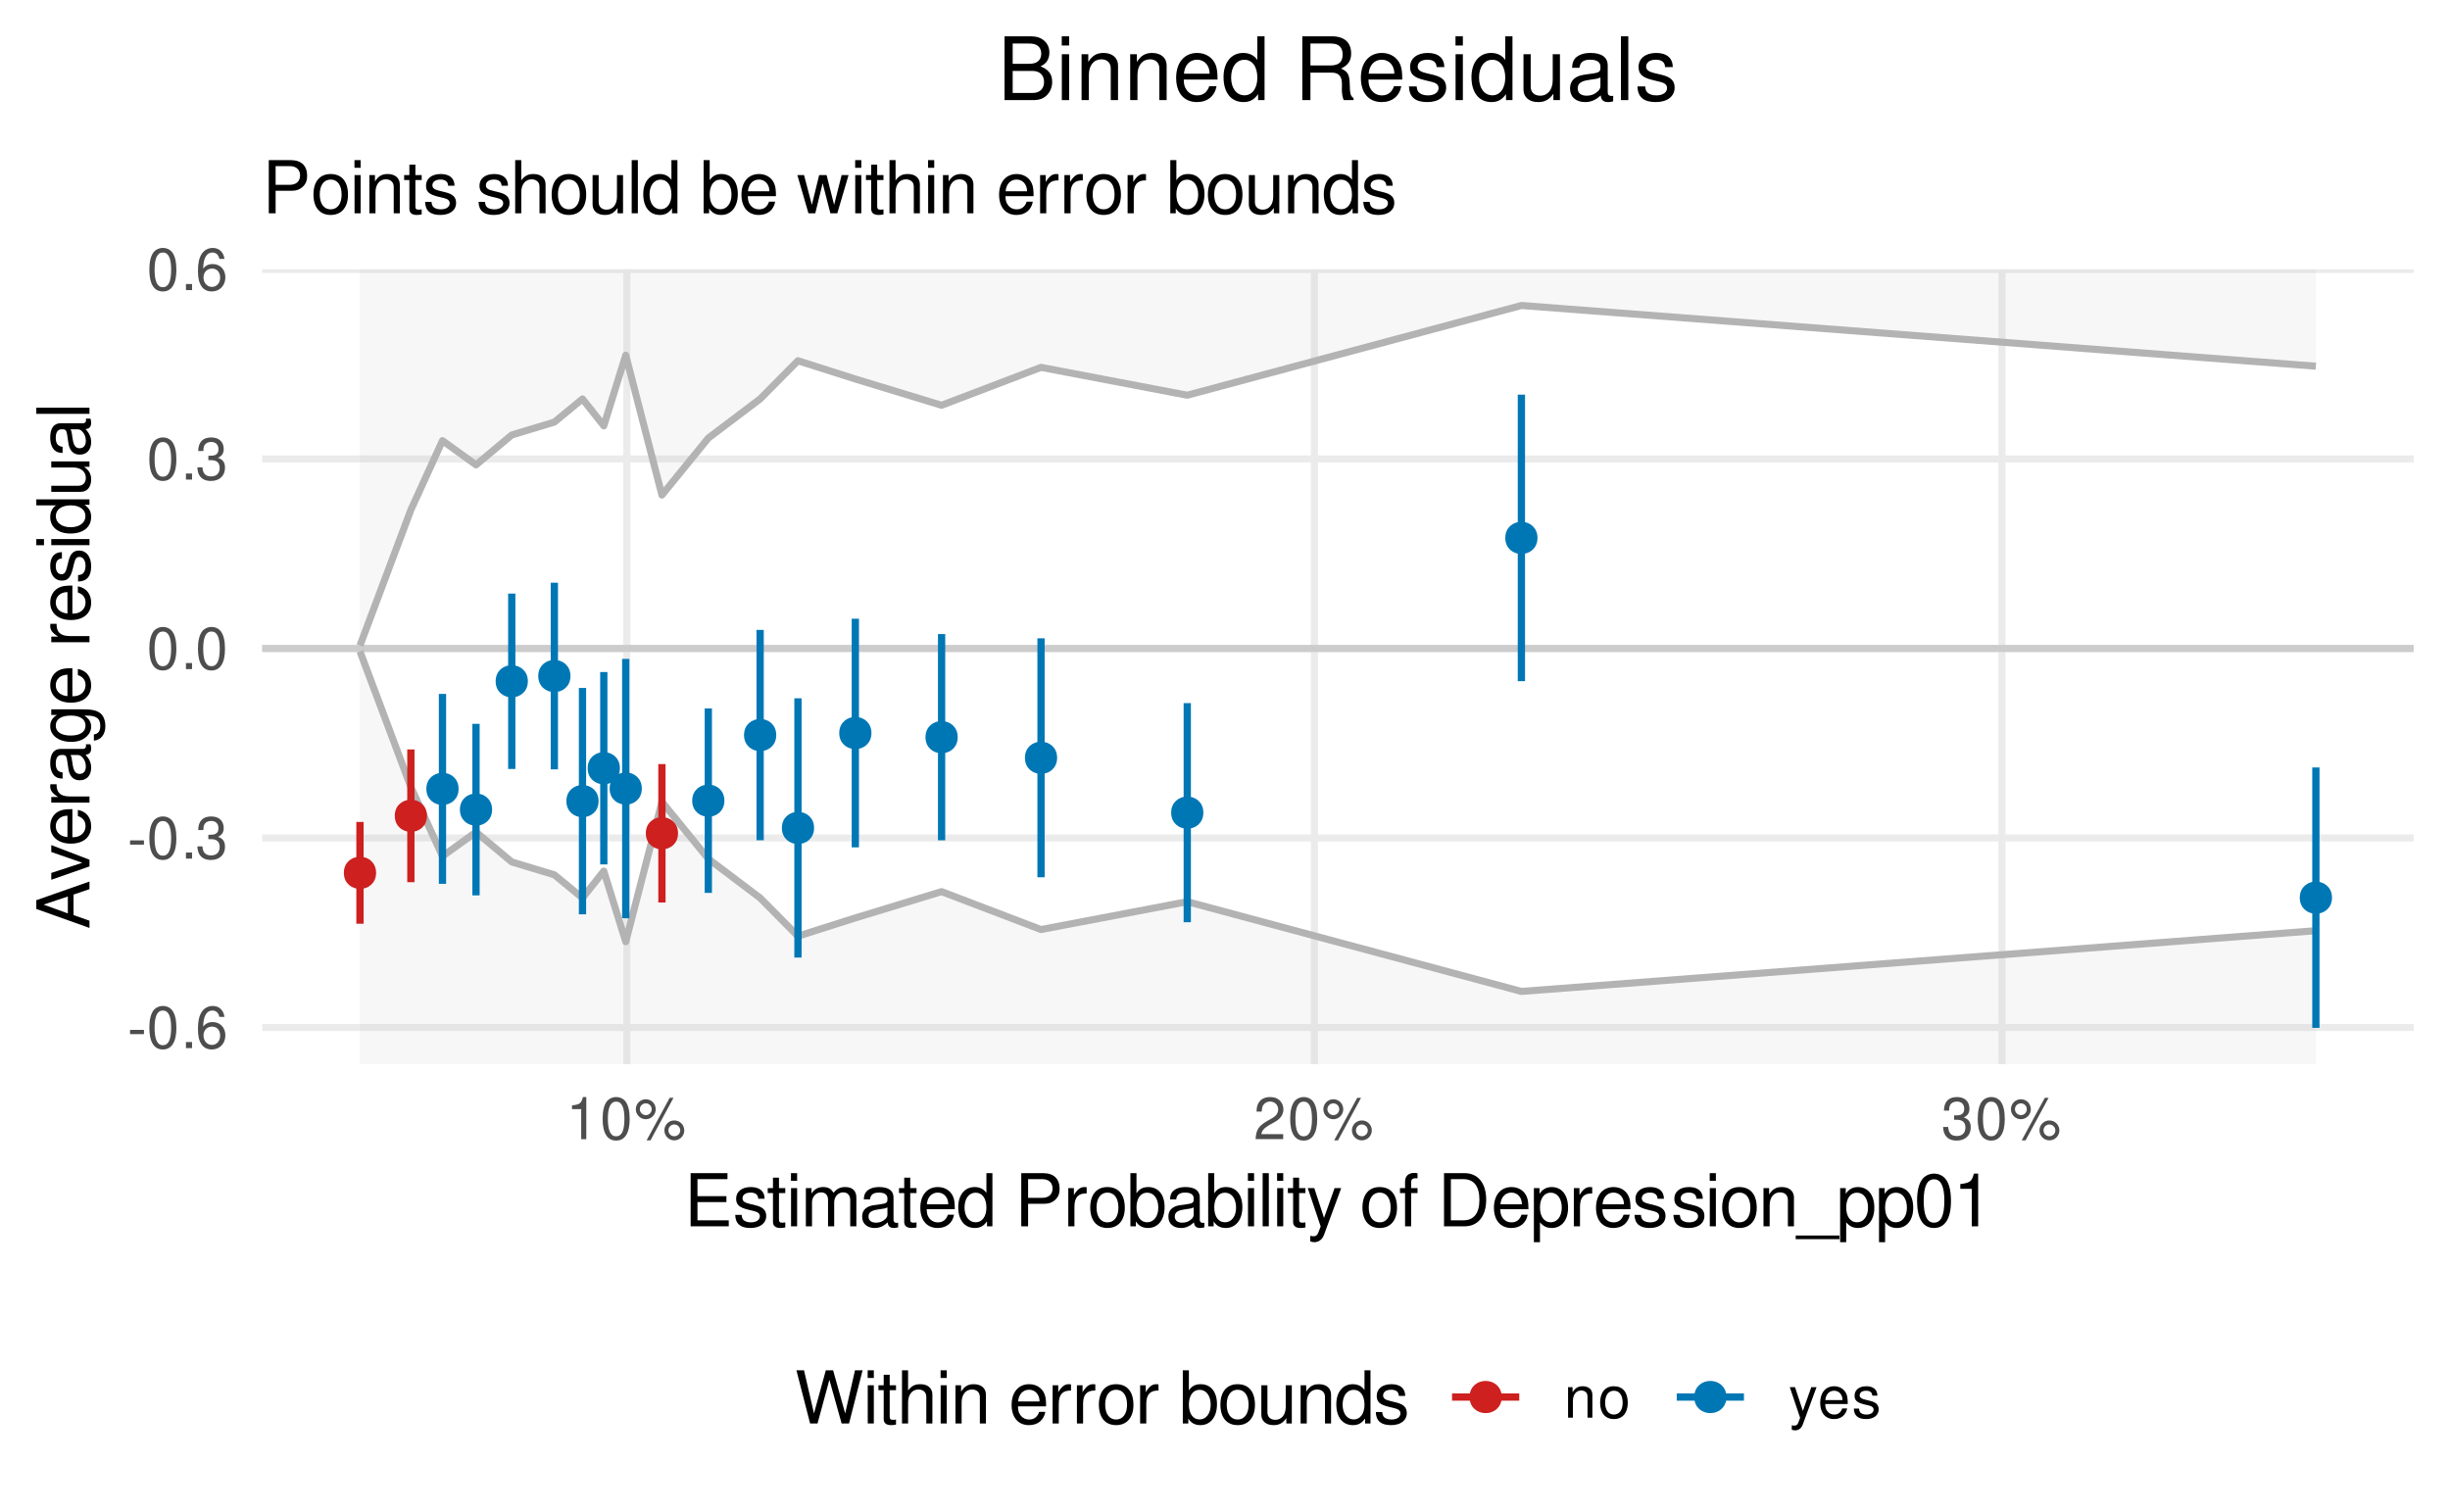<?xml version="1.0" encoding="UTF-8"?>
<svg xmlns="http://www.w3.org/2000/svg" xmlns:xlink="http://www.w3.org/1999/xlink" width="504pt" height="311pt" viewBox="0 0 504 311" version="1.1">
<defs>
<g>
<symbol overflow="visible" id="glyph0-0">
<path style="stroke:none;" d=""/>
</symbol>
<symbol overflow="visible" id="glyph0-1">
<path style="stroke:none;" d="M 3.406 -3.75 L 0.547 -3.75 L 0.547 -2.875 L 3.406 -2.875 Z M 3.406 -3.75 "/>
</symbol>
<symbol overflow="visible" id="glyph0-2">
<path style="stroke:none;" d="M 3.297 -8.672 C 2.516 -8.672 1.781 -8.312 1.344 -7.734 C 0.797 -6.953 0.516 -5.812 0.516 -4.203 C 0.516 -1.266 1.469 0.281 3.297 0.281 C 5.094 0.281 6.078 -1.266 6.078 -4.125 C 6.078 -5.812 5.812 -6.938 5.25 -7.734 C 4.812 -8.328 4.109 -8.672 3.297 -8.672 Z M 3.297 -7.734 C 4.438 -7.734 5 -6.578 5 -4.219 C 5 -1.75 4.453 -0.594 3.281 -0.594 C 2.156 -0.594 1.594 -1.797 1.594 -4.188 C 1.594 -6.578 2.156 -7.734 3.297 -7.734 Z M 3.297 -7.734 "/>
</symbol>
<symbol overflow="visible" id="glyph0-3">
<path style="stroke:none;" d="M 2.297 -1.25 L 1.047 -1.25 L 1.047 0 L 2.297 0 Z M 2.297 -1.25 "/>
</symbol>
<symbol overflow="visible" id="glyph0-4">
<path style="stroke:none;" d="M 5.969 -6.422 C 5.766 -7.844 4.859 -8.672 3.562 -8.672 C 2.625 -8.672 1.781 -8.219 1.281 -7.438 C 0.75 -6.594 0.516 -5.531 0.516 -3.953 C 0.516 -2.5 0.719 -1.578 1.234 -0.797 C 1.688 -0.094 2.438 0.281 3.375 0.281 C 4.984 0.281 6.156 -0.938 6.156 -2.625 C 6.156 -4.219 5.078 -5.359 3.547 -5.359 C 2.719 -5.359 2.047 -5.047 1.594 -4.406 C 1.609 -6.547 2.281 -7.734 3.484 -7.734 C 4.234 -7.734 4.75 -7.266 4.922 -6.422 Z M 3.422 -4.422 C 4.438 -4.422 5.078 -3.703 5.078 -2.547 C 5.078 -1.453 4.359 -0.656 3.391 -0.656 C 2.406 -0.656 1.656 -1.484 1.656 -2.594 C 1.656 -3.672 2.375 -4.422 3.422 -4.422 Z M 3.422 -4.422 "/>
</symbol>
<symbol overflow="visible" id="glyph0-5">
<path style="stroke:none;" d="M 2.656 -4 L 3.234 -4 C 4.375 -4 4.984 -3.453 4.984 -2.406 C 4.984 -1.312 4.328 -0.656 3.234 -0.656 C 2.078 -0.656 1.516 -1.25 1.438 -2.516 L 0.391 -2.516 C 0.438 -1.828 0.547 -1.375 0.75 -0.984 C 1.203 -0.141 2.031 0.281 3.188 0.281 C 4.938 0.281 6.078 -0.781 6.078 -2.422 C 6.078 -3.531 5.656 -4.125 4.625 -4.484 C 5.422 -4.812 5.812 -5.406 5.812 -6.281 C 5.812 -7.781 4.844 -8.672 3.234 -8.672 C 1.516 -8.672 0.594 -7.719 0.562 -5.875 L 1.625 -5.875 C 1.625 -6.406 1.688 -6.703 1.812 -6.969 C 2.047 -7.469 2.578 -7.75 3.234 -7.75 C 4.172 -7.75 4.734 -7.188 4.734 -6.25 C 4.734 -5.641 4.531 -5.266 4.062 -5.062 C 3.766 -4.938 3.391 -4.891 2.656 -4.891 Z M 2.656 -4 "/>
</symbol>
<symbol overflow="visible" id="glyph0-6">
<path style="stroke:none;" d="M 3.109 -6.188 L 3.109 0 L 4.156 0 L 4.156 -8.672 L 3.469 -8.672 C 3.094 -7.344 2.859 -7.156 1.219 -6.953 L 1.219 -6.188 Z M 3.109 -6.188 "/>
</symbol>
<symbol overflow="visible" id="glyph0-7">
<path style="stroke:none;" d="M 2.391 -8.219 C 1.266 -8.219 0.344 -7.297 0.344 -6.172 C 0.344 -5.047 1.266 -4.109 2.406 -4.109 C 3.516 -4.109 4.438 -5.047 4.438 -6.141 C 4.438 -7.312 3.547 -8.219 2.391 -8.219 Z M 2.391 -7.375 C 3.078 -7.375 3.609 -6.844 3.609 -6.156 C 3.609 -5.5 3.062 -4.953 2.406 -4.953 C 1.734 -4.953 1.172 -5.5 1.172 -6.172 C 1.172 -6.844 1.719 -7.375 2.391 -7.375 Z M 7.312 -8.516 L 2.562 0.234 L 3.359 0.234 L 8.094 -8.516 Z M 8.25 -3.859 C 7.125 -3.859 6.219 -2.953 6.219 -1.828 C 6.219 -0.688 7.125 0.234 8.266 0.234 C 9.391 0.234 10.312 -0.688 10.312 -1.797 C 10.312 -2.953 9.406 -3.859 8.25 -3.859 Z M 8.25 -3.031 C 8.938 -3.031 9.484 -2.484 9.484 -1.797 C 9.484 -1.156 8.922 -0.609 8.266 -0.609 C 7.578 -0.609 7.047 -1.156 7.047 -1.828 C 7.047 -2.484 7.578 -3.031 8.25 -3.031 Z M 8.25 -3.031 "/>
</symbol>
<symbol overflow="visible" id="glyph0-8">
<path style="stroke:none;" d="M 6.078 -1.047 L 1.594 -1.047 C 1.703 -1.766 2.094 -2.219 3.125 -2.859 L 4.328 -3.531 C 5.516 -4.188 6.125 -5.078 6.125 -6.141 C 6.125 -6.859 5.844 -7.531 5.344 -8 C 4.844 -8.453 4.219 -8.672 3.406 -8.672 C 2.328 -8.672 1.531 -8.297 1.062 -7.547 C 0.75 -7.094 0.625 -6.547 0.594 -5.672 L 1.656 -5.672 C 1.688 -6.266 1.766 -6.609 1.906 -6.906 C 2.188 -7.422 2.734 -7.75 3.375 -7.75 C 4.328 -7.75 5.047 -7.062 5.047 -6.125 C 5.047 -5.422 4.656 -4.828 3.906 -4.391 L 2.797 -3.75 C 1.016 -2.719 0.5 -1.906 0.406 -0.016 L 6.078 -0.016 Z M 6.078 -1.047 "/>
</symbol>
<symbol overflow="visible" id="glyph0-9">
<path style="stroke:none;" d="M 0.844 -6.281 L 0.844 0 L 1.844 0 L 1.844 -3.469 C 1.844 -4.75 2.516 -5.594 3.547 -5.594 C 4.344 -5.594 4.844 -5.109 4.844 -4.359 L 4.844 0 L 5.844 0 L 5.844 -4.75 C 5.844 -5.797 5.062 -6.469 3.859 -6.469 C 2.922 -6.469 2.312 -6.109 1.766 -5.234 L 1.766 -6.281 Z M 0.844 -6.281 "/>
</symbol>
<symbol overflow="visible" id="glyph0-10">
<path style="stroke:none;" d="M 3.266 -6.469 C 1.484 -6.469 0.438 -5.203 0.438 -3.094 C 0.438 -0.969 1.484 0.281 3.281 0.281 C 5.047 0.281 6.125 -0.984 6.125 -3.047 C 6.125 -5.234 5.094 -6.469 3.266 -6.469 Z M 3.281 -5.547 C 4.406 -5.547 5.078 -4.625 5.078 -3.062 C 5.078 -1.578 4.375 -0.641 3.281 -0.641 C 2.156 -0.641 1.469 -1.578 1.469 -3.094 C 1.469 -4.625 2.156 -5.547 3.281 -5.547 Z M 3.281 -5.547 "/>
</symbol>
<symbol overflow="visible" id="glyph0-11">
<path style="stroke:none;" d="M 4.656 -6.281 L 2.922 -1.391 L 1.312 -6.281 L 0.234 -6.281 L 2.359 0.031 L 1.984 1.016 C 1.812 1.469 1.594 1.625 1.172 1.625 C 1.016 1.625 0.859 1.609 0.641 1.562 L 0.641 2.453 C 0.859 2.562 1.062 2.609 1.312 2.609 C 1.641 2.609 1.984 2.516 2.25 2.312 C 2.562 2.094 2.75 1.828 2.938 1.312 L 5.734 -6.281 Z M 4.656 -6.281 "/>
</symbol>
<symbol overflow="visible" id="glyph0-12">
<path style="stroke:none;" d="M 6.156 -2.812 C 6.156 -3.766 6.078 -4.344 5.906 -4.812 C 5.5 -5.844 4.531 -6.469 3.359 -6.469 C 1.609 -6.469 0.484 -5.141 0.484 -3.062 C 0.484 -0.984 1.562 0.281 3.344 0.281 C 4.781 0.281 5.766 -0.547 6.031 -1.906 L 5.016 -1.906 C 4.734 -1.078 4.172 -0.641 3.375 -0.641 C 2.734 -0.641 2.203 -0.938 1.859 -1.469 C 1.625 -1.828 1.531 -2.188 1.531 -2.812 Z M 1.547 -3.625 C 1.625 -4.781 2.344 -5.547 3.344 -5.547 C 4.375 -5.547 5.078 -4.75 5.078 -3.625 Z M 1.547 -3.625 "/>
</symbol>
<symbol overflow="visible" id="glyph0-13">
<path style="stroke:none;" d="M 5.25 -4.531 C 5.25 -5.766 4.422 -6.469 2.969 -6.469 C 1.516 -6.469 0.562 -5.719 0.562 -4.547 C 0.562 -3.562 1.062 -3.094 2.562 -2.734 L 3.484 -2.516 C 4.188 -2.344 4.469 -2.094 4.469 -1.641 C 4.469 -1.047 3.875 -0.641 3 -0.641 C 2.453 -0.641 2 -0.797 1.75 -1.062 C 1.594 -1.25 1.531 -1.422 1.469 -1.875 L 0.406 -1.875 C 0.453 -0.422 1.266 0.281 2.922 0.281 C 4.5 0.281 5.516 -0.5 5.516 -1.719 C 5.516 -2.656 4.984 -3.172 3.734 -3.469 L 2.766 -3.703 C 1.953 -3.891 1.609 -4.156 1.609 -4.594 C 1.609 -5.188 2.125 -5.547 2.938 -5.547 C 3.75 -5.547 4.172 -5.203 4.203 -4.531 Z M 5.25 -4.531 "/>
</symbol>
<symbol overflow="visible" id="glyph1-0">
<path style="stroke:none;" d=""/>
</symbol>
<symbol overflow="visible" id="glyph1-1">
<path style="stroke:none;" d="M 2.75 -4.984 L 8.703 -4.984 L 8.703 -6.203 L 2.75 -6.203 L 2.75 -9.703 L 8.922 -9.703 L 8.922 -10.938 L 1.344 -10.938 L 1.344 0 L 9.188 0 L 9.188 -1.234 L 2.75 -1.234 Z M 2.75 -4.984 "/>
</symbol>
<symbol overflow="visible" id="glyph1-2">
<path style="stroke:none;" d="M 6.562 -5.672 C 6.562 -7.219 5.531 -8.078 3.719 -8.078 C 1.891 -8.078 0.703 -7.141 0.703 -5.688 C 0.703 -4.453 1.328 -3.875 3.188 -3.422 L 4.359 -3.141 C 5.234 -2.922 5.578 -2.609 5.578 -2.062 C 5.578 -1.312 4.844 -0.812 3.75 -0.812 C 3.078 -0.812 2.5 -1 2.188 -1.328 C 2 -1.562 1.906 -1.781 1.828 -2.344 L 0.516 -2.344 C 0.562 -0.531 1.594 0.344 3.641 0.344 C 5.625 0.344 6.891 -0.625 6.891 -2.141 C 6.891 -3.312 6.219 -3.953 4.672 -4.328 L 3.469 -4.625 C 2.438 -4.859 2.016 -5.188 2.016 -5.75 C 2.016 -6.484 2.656 -6.938 3.672 -6.938 C 4.688 -6.938 5.219 -6.5 5.25 -5.672 Z M 6.562 -5.672 "/>
</symbol>
<symbol overflow="visible" id="glyph1-3">
<path style="stroke:none;" d="M 3.812 -7.859 L 2.516 -7.859 L 2.516 -10.016 L 1.281 -10.016 L 1.281 -7.859 L 0.203 -7.859 L 0.203 -6.844 L 1.281 -6.844 L 1.281 -0.906 C 1.281 -0.094 1.812 0.344 2.797 0.344 C 3.125 0.344 3.391 0.312 3.812 0.234 L 3.812 -0.812 C 3.625 -0.766 3.469 -0.75 3.203 -0.75 C 2.672 -0.75 2.516 -0.906 2.516 -1.453 L 2.516 -6.844 L 3.812 -6.844 Z M 3.812 -7.859 "/>
</symbol>
<symbol overflow="visible" id="glyph1-4">
<path style="stroke:none;" d="M 2.25 -7.859 L 1 -7.859 L 1 0 L 2.25 0 Z M 2.25 -10.938 L 0.984 -10.938 L 0.984 -9.359 L 2.25 -9.359 Z M 2.25 -10.938 "/>
</symbol>
<symbol overflow="visible" id="glyph1-5">
<path style="stroke:none;" d="M 1.047 -7.859 L 1.047 0 L 2.312 0 L 2.312 -4.938 C 2.312 -6.078 3.141 -6.984 4.156 -6.984 C 5.078 -6.984 5.609 -6.422 5.609 -5.422 L 5.609 0 L 6.875 0 L 6.875 -4.938 C 6.875 -6.078 7.688 -6.984 8.719 -6.984 C 9.625 -6.984 10.172 -6.406 10.172 -5.422 L 10.172 0 L 11.438 0 L 11.438 -5.891 C 11.438 -7.312 10.625 -8.078 9.156 -8.078 C 8.094 -8.078 7.469 -7.766 6.734 -6.891 C 6.266 -7.719 5.641 -8.078 4.625 -8.078 C 3.562 -8.078 2.859 -7.688 2.203 -6.75 L 2.203 -7.859 Z M 1.047 -7.859 "/>
</symbol>
<symbol overflow="visible" id="glyph1-6">
<path style="stroke:none;" d="M 8.031 -0.734 C 7.891 -0.703 7.828 -0.703 7.75 -0.703 C 7.312 -0.703 7.078 -0.938 7.078 -1.312 L 7.078 -5.938 C 7.078 -7.328 6.062 -8.078 4.125 -8.078 C 2.969 -8.078 2.062 -7.75 1.516 -7.172 C 1.156 -6.766 1 -6.312 0.969 -5.531 L 2.234 -5.531 C 2.344 -6.5 2.906 -6.938 4.078 -6.938 C 5.219 -6.938 5.828 -6.516 5.828 -5.766 L 5.828 -5.438 C 5.812 -4.891 5.547 -4.688 4.531 -4.562 C 2.766 -4.328 2.484 -4.281 2.016 -4.078 C 1.094 -3.688 0.625 -3 0.625 -1.984 C 0.625 -0.562 1.625 0.344 3.203 0.344 C 4.203 0.344 5 0 5.875 -0.812 C 5.969 0 6.359 0.344 7.172 0.344 C 7.438 0.344 7.609 0.312 8.031 0.203 Z M 5.828 -2.469 C 5.828 -2.062 5.719 -1.797 5.344 -1.453 C 4.828 -0.984 4.219 -0.75 3.484 -0.75 C 2.5 -0.75 1.938 -1.219 1.938 -2.016 C 1.938 -2.828 2.469 -3.25 3.828 -3.453 C 5.156 -3.625 5.422 -3.688 5.828 -3.891 Z M 5.828 -2.469 "/>
</symbol>
<symbol overflow="visible" id="glyph1-7">
<path style="stroke:none;" d="M 7.688 -3.516 C 7.688 -4.703 7.609 -5.438 7.375 -6.016 C 6.875 -7.312 5.672 -8.078 4.203 -8.078 C 2.016 -8.078 0.594 -6.422 0.594 -3.828 C 0.594 -1.234 1.953 0.344 4.172 0.344 C 5.969 0.344 7.219 -0.672 7.531 -2.391 L 6.266 -2.391 C 5.922 -1.344 5.219 -0.812 4.219 -0.812 C 3.422 -0.812 2.75 -1.172 2.328 -1.828 C 2.031 -2.281 1.922 -2.734 1.906 -3.516 Z M 1.938 -4.531 C 2.047 -5.984 2.922 -6.938 4.188 -6.938 C 5.453 -6.938 6.344 -5.938 6.344 -4.531 Z M 1.938 -4.531 "/>
</symbol>
<symbol overflow="visible" id="glyph1-8">
<path style="stroke:none;" d="M 7.422 -10.938 L 6.188 -10.938 L 6.188 -6.875 C 5.656 -7.672 4.812 -8.078 3.766 -8.078 C 1.719 -8.078 0.391 -6.453 0.391 -3.938 C 0.391 -1.297 1.688 0.344 3.812 0.344 C 4.891 0.344 5.641 -0.062 6.312 -1.031 L 6.312 0 L 7.422 0 Z M 3.969 -6.922 C 5.328 -6.922 6.188 -5.734 6.188 -3.844 C 6.188 -2.031 5.312 -0.828 3.984 -0.828 C 2.609 -0.828 1.688 -2.047 1.688 -3.875 C 1.688 -5.703 2.609 -6.922 3.969 -6.922 Z M 3.969 -6.922 "/>
</symbol>
<symbol overflow="visible" id="glyph1-9">
<path style="stroke:none;" d=""/>
</symbol>
<symbol overflow="visible" id="glyph1-10">
<path style="stroke:none;" d="M 2.766 -4.641 L 6.188 -4.641 C 7.047 -4.641 7.719 -4.891 8.312 -5.422 C 8.969 -6.016 9.25 -6.719 9.25 -7.719 C 9.25 -9.781 8.047 -10.938 5.875 -10.938 L 1.359 -10.938 L 1.359 0 L 2.766 0 Z M 2.766 -5.859 L 2.766 -9.703 L 5.672 -9.703 C 7 -9.703 7.797 -8.984 7.797 -7.781 C 7.797 -6.578 7 -5.859 5.672 -5.859 Z M 2.766 -5.859 "/>
</symbol>
<symbol overflow="visible" id="glyph1-11">
<path style="stroke:none;" d="M 1.031 -7.859 L 1.031 0 L 2.297 0 L 2.297 -4.078 C 2.312 -5.969 3.094 -6.812 4.812 -6.766 L 4.812 -8.047 C 4.609 -8.062 4.484 -8.078 4.328 -8.078 C 3.531 -8.078 2.906 -7.609 2.188 -6.438 L 2.188 -7.859 Z M 1.031 -7.859 "/>
</symbol>
<symbol overflow="visible" id="glyph1-12">
<path style="stroke:none;" d="M 4.078 -8.078 C 1.859 -8.078 0.547 -6.516 0.547 -3.875 C 0.547 -1.219 1.859 0.344 4.094 0.344 C 6.312 0.344 7.656 -1.234 7.656 -3.812 C 7.656 -6.547 6.359 -8.078 4.078 -8.078 Z M 4.094 -6.938 C 5.5 -6.938 6.344 -5.781 6.344 -3.828 C 6.344 -1.969 5.469 -0.812 4.094 -0.812 C 2.703 -0.812 1.844 -1.969 1.844 -3.875 C 1.844 -5.781 2.703 -6.938 4.094 -6.938 Z M 4.094 -6.938 "/>
</symbol>
<symbol overflow="visible" id="glyph1-13">
<path style="stroke:none;" d="M 0.812 -10.938 L 0.812 0 L 1.938 0 L 1.938 -1 C 2.531 -0.094 3.328 0.344 4.422 0.344 C 6.5 0.344 7.844 -1.344 7.844 -3.953 C 7.844 -6.516 6.562 -8.078 4.484 -8.078 C 3.406 -8.078 2.641 -7.688 2.062 -6.797 L 2.062 -10.938 Z M 4.25 -6.922 C 5.641 -6.922 6.547 -5.703 6.547 -3.828 C 6.547 -2.047 5.609 -0.828 4.25 -0.828 C 2.906 -0.828 2.062 -2.031 2.062 -3.875 C 2.062 -5.719 2.906 -6.922 4.25 -6.922 Z M 4.25 -6.922 "/>
</symbol>
<symbol overflow="visible" id="glyph1-14">
<path style="stroke:none;" d="M 2.281 -10.938 L 1.016 -10.938 L 1.016 0 L 2.281 0 Z M 2.281 -10.938 "/>
</symbol>
<symbol overflow="visible" id="glyph1-15">
<path style="stroke:none;" d="M 5.812 -7.859 L 3.641 -1.734 L 1.641 -7.859 L 0.297 -7.859 L 2.953 0.031 L 2.469 1.281 C 2.266 1.828 2 2.047 1.469 2.047 C 1.266 2.047 1.078 2.016 0.812 1.953 L 0.812 3.078 C 1.062 3.203 1.312 3.266 1.656 3.266 C 2.062 3.266 2.484 3.141 2.812 2.891 C 3.203 2.609 3.438 2.281 3.672 1.656 L 7.172 -7.859 Z M 5.812 -7.859 "/>
</symbol>
<symbol overflow="visible" id="glyph1-16">
<path style="stroke:none;" d="M 3.875 -7.859 L 2.562 -7.859 L 2.562 -9.094 C 2.562 -9.609 2.844 -9.891 3.438 -9.891 C 3.547 -9.891 3.578 -9.891 3.875 -9.875 L 3.875 -10.906 C 3.578 -10.969 3.422 -10.984 3.172 -10.984 C 2.016 -10.984 1.312 -10.312 1.312 -9.188 L 1.312 -7.859 L 0.266 -7.859 L 0.266 -6.844 L 1.312 -6.844 L 1.312 0 L 2.562 0 L 2.562 -6.844 L 3.875 -6.844 Z M 3.875 -7.859 "/>
</symbol>
<symbol overflow="visible" id="glyph1-17">
<path style="stroke:none;" d="M 1.328 0 L 5.547 0 C 8.312 0 10 -2.062 10 -5.469 C 10 -8.859 8.328 -10.938 5.547 -10.938 L 1.328 -10.938 Z M 2.734 -1.234 L 2.734 -9.703 L 5.312 -9.703 C 7.469 -9.703 8.609 -8.25 8.609 -5.453 C 8.609 -2.688 7.469 -1.234 5.312 -1.234 Z M 2.734 -1.234 "/>
</symbol>
<symbol overflow="visible" id="glyph1-18">
<path style="stroke:none;" d="M 0.812 3.266 L 2.062 3.266 L 2.062 -0.828 C 2.734 -0.016 3.469 0.344 4.484 0.344 C 6.531 0.344 7.844 -1.297 7.844 -3.797 C 7.844 -6.438 6.562 -8.078 4.469 -8.078 C 3.406 -8.078 2.547 -7.609 1.969 -6.672 L 1.969 -7.859 L 0.812 -7.859 Z M 4.266 -6.922 C 5.641 -6.922 6.547 -5.703 6.547 -3.828 C 6.547 -2.047 5.625 -0.828 4.266 -0.828 C 2.922 -0.828 2.062 -2.031 2.062 -3.875 C 2.062 -5.719 2.922 -6.922 4.266 -6.922 Z M 4.266 -6.922 "/>
</symbol>
<symbol overflow="visible" id="glyph1-19">
<path style="stroke:none;" d="M 1.047 -7.859 L 1.047 0 L 2.312 0 L 2.312 -4.328 C 2.312 -5.938 3.156 -6.984 4.438 -6.984 C 5.438 -6.984 6.062 -6.391 6.062 -5.438 L 6.062 0 L 7.312 0 L 7.312 -5.938 C 7.312 -7.25 6.328 -8.078 4.812 -8.078 C 3.641 -8.078 2.891 -7.641 2.203 -6.547 L 2.203 -7.859 Z M 1.047 -7.859 "/>
</symbol>
<symbol overflow="visible" id="glyph1-20">
<path style="stroke:none;" d="M 8.672 1.891 L -0.328 1.891 L -0.328 2.641 L 8.672 2.641 Z M 8.672 1.891 "/>
</symbol>
<symbol overflow="visible" id="glyph1-21">
<path style="stroke:none;" d="M 4.125 -10.844 C 3.141 -10.844 2.234 -10.391 1.688 -9.656 C 0.984 -8.703 0.641 -7.266 0.641 -5.25 C 0.641 -1.594 1.844 0.344 4.125 0.344 C 6.375 0.344 7.609 -1.594 7.609 -5.156 C 7.609 -7.266 7.281 -8.672 6.562 -9.656 C 6.016 -10.406 5.125 -10.844 4.125 -10.844 Z M 4.125 -9.672 C 5.547 -9.672 6.25 -8.219 6.25 -5.281 C 6.25 -2.188 5.562 -0.75 4.094 -0.75 C 2.703 -0.75 2 -2.25 2 -5.234 C 2 -8.219 2.703 -9.672 4.125 -9.672 Z M 4.125 -9.672 "/>
</symbol>
<symbol overflow="visible" id="glyph1-22">
<path style="stroke:none;" d="M 3.891 -7.719 L 3.891 0 L 5.203 0 L 5.203 -10.844 L 4.328 -10.844 C 3.875 -9.188 3.562 -8.953 1.531 -8.688 L 1.531 -7.719 Z M 3.891 -7.719 "/>
</symbol>
<symbol overflow="visible" id="glyph1-23">
<path style="stroke:none;" d="M 11.156 0 L 13.938 -10.938 L 12.375 -10.938 L 10.359 -2.062 L 7.875 -10.938 L 6.375 -10.938 L 3.938 -2.062 L 1.891 -10.938 L 0.328 -10.938 L 3.141 0 L 4.672 0 L 7.109 -8.984 L 9.625 0 Z M 11.156 0 "/>
</symbol>
<symbol overflow="visible" id="glyph1-24">
<path style="stroke:none;" d="M 1.047 -10.938 L 1.047 0 L 2.297 0 L 2.297 -4.328 C 2.297 -5.938 3.141 -6.984 4.422 -6.984 C 4.844 -6.984 5.234 -6.875 5.531 -6.641 C 5.891 -6.375 6.047 -6 6.047 -5.438 L 6.047 0 L 7.297 0 L 7.297 -5.938 C 7.297 -7.266 6.344 -8.078 4.812 -8.078 C 3.703 -8.078 3.031 -7.734 2.297 -6.781 L 2.297 -10.938 Z M 1.047 -10.938 "/>
</symbol>
<symbol overflow="visible" id="glyph1-25">
<path style="stroke:none;" d="M 7.234 0 L 7.234 -7.859 L 5.984 -7.859 L 5.984 -3.406 C 5.984 -1.797 5.141 -0.75 3.844 -0.75 C 2.844 -0.75 2.219 -1.344 2.219 -2.297 L 2.219 -7.859 L 0.969 -7.859 L 0.969 -1.797 C 0.969 -0.5 1.953 0.344 3.484 0.344 C 4.641 0.344 5.375 -0.062 6.109 -1.094 L 6.109 0 Z M 7.234 0 "/>
</symbol>
<symbol overflow="visible" id="glyph1-26">
<path style="stroke:none;" d="M 8.312 0 L 10.625 -7.859 L 9.203 -7.859 L 7.656 -1.734 L 6.109 -7.859 L 4.578 -7.859 L 3.078 -1.734 L 1.469 -7.859 L 0.094 -7.859 L 2.375 0 L 3.781 0 L 5.297 -6.172 L 6.891 0 Z M 8.312 0 "/>
</symbol>
<symbol overflow="visible" id="glyph2-0">
<path style="stroke:none;" d=""/>
</symbol>
<symbol overflow="visible" id="glyph2-1">
<path style="stroke:none;" d="M -3.281 -7.109 L 0 -8.234 L 0 -9.797 L -10.938 -5.953 L -10.938 -4.156 L 0 -0.25 L 0 -1.734 L -3.281 -2.891 Z M -4.453 -6.719 L -4.453 -3.234 L -9.438 -5.047 Z M -4.453 -6.719 "/>
</symbol>
<symbol overflow="visible" id="glyph2-2">
<path style="stroke:none;" d="M 0 -4.281 L -7.859 -7.297 L -7.859 -5.875 L -1.484 -3.656 L -7.859 -1.562 L -7.859 -0.156 L 0 -2.906 Z M 0 -4.281 "/>
</symbol>
<symbol overflow="visible" id="glyph2-3">
<path style="stroke:none;" d="M -3.516 -7.688 C -4.703 -7.688 -5.438 -7.609 -6.016 -7.375 C -7.312 -6.875 -8.078 -5.672 -8.078 -4.203 C -8.078 -2.016 -6.422 -0.594 -3.828 -0.594 C -1.234 -0.594 0.344 -1.953 0.344 -4.172 C 0.344 -5.969 -0.672 -7.219 -2.391 -7.531 L -2.391 -6.266 C -1.344 -5.922 -0.812 -5.219 -0.812 -4.219 C -0.812 -3.422 -1.172 -2.75 -1.828 -2.328 C -2.281 -2.031 -2.734 -1.922 -3.516 -1.906 Z M -4.531 -1.938 C -5.984 -2.047 -6.938 -2.922 -6.938 -4.188 C -6.938 -5.453 -5.938 -6.344 -4.531 -6.344 Z M -4.531 -1.938 "/>
</symbol>
<symbol overflow="visible" id="glyph2-4">
<path style="stroke:none;" d="M -7.859 -1.031 L 0 -1.031 L 0 -2.297 L -4.078 -2.297 C -5.969 -2.312 -6.812 -3.094 -6.766 -4.812 L -8.047 -4.812 C -8.062 -4.609 -8.078 -4.484 -8.078 -4.328 C -8.078 -3.531 -7.609 -2.906 -6.438 -2.188 L -7.859 -2.188 Z M -7.859 -1.031 "/>
</symbol>
<symbol overflow="visible" id="glyph2-5">
<path style="stroke:none;" d="M -0.734 -8.031 C -0.703 -7.891 -0.703 -7.828 -0.703 -7.75 C -0.703 -7.312 -0.938 -7.078 -1.312 -7.078 L -5.938 -7.078 C -7.328 -7.078 -8.078 -6.062 -8.078 -4.125 C -8.078 -2.969 -7.75 -2.062 -7.172 -1.516 C -6.766 -1.156 -6.312 -1 -5.531 -0.969 L -5.531 -2.234 C -6.5 -2.344 -6.938 -2.906 -6.938 -4.078 C -6.938 -5.219 -6.516 -5.828 -5.766 -5.828 L -5.438 -5.828 C -4.891 -5.812 -4.688 -5.547 -4.562 -4.531 C -4.328 -2.766 -4.281 -2.484 -4.078 -2.016 C -3.688 -1.094 -3 -0.625 -1.984 -0.625 C -0.562 -0.625 0.344 -1.625 0.344 -3.203 C 0.344 -4.203 0 -5 -0.812 -5.875 C 0 -5.969 0.344 -6.359 0.344 -7.172 C 0.344 -7.438 0.312 -7.609 0.203 -8.031 Z M -2.469 -5.828 C -2.062 -5.828 -1.797 -5.719 -1.453 -5.344 C -0.984 -4.828 -0.75 -4.219 -0.75 -3.484 C -0.75 -2.5 -1.219 -1.938 -2.016 -1.938 C -2.828 -1.938 -3.25 -2.469 -3.453 -3.828 C -3.625 -5.156 -3.688 -5.422 -3.891 -5.828 Z M -2.469 -5.828 "/>
</symbol>
<symbol overflow="visible" id="glyph2-6">
<path style="stroke:none;" d="M -7.859 -6.062 L -6.719 -6.062 C -7.672 -5.438 -8.078 -4.734 -8.078 -3.75 C -8.078 -1.844 -6.312 -0.531 -3.797 -0.531 C -2.469 -0.531 -1.516 -0.844 -0.719 -1.516 C -0.031 -2.094 0.344 -2.844 0.344 -3.656 C 0.344 -4.609 -0.078 -5.281 -1.062 -5.938 L -0.656 -5.938 C 1.438 -5.938 2.219 -5.359 2.219 -3.797 C 2.219 -2.734 1.797 -2.172 0.906 -2.062 L 0.906 -0.781 C 2.359 -0.906 3.266 -2.062 3.266 -3.766 C 3.266 -4.922 2.891 -5.875 2.266 -6.391 C 1.531 -6.984 0.562 -7.219 -1.297 -7.219 L -7.859 -7.219 Z M -6.938 -3.875 C -6.938 -5.188 -5.812 -5.938 -3.828 -5.938 C -1.922 -5.938 -0.812 -5.172 -0.812 -3.875 C -0.812 -2.578 -1.938 -1.828 -3.875 -1.828 C -5.797 -1.828 -6.938 -2.578 -6.938 -3.875 Z M -6.938 -3.875 "/>
</symbol>
<symbol overflow="visible" id="glyph2-7">
<path style="stroke:none;" d=""/>
</symbol>
<symbol overflow="visible" id="glyph2-8">
<path style="stroke:none;" d="M -5.672 -6.562 C -7.219 -6.562 -8.078 -5.531 -8.078 -3.719 C -8.078 -1.891 -7.141 -0.703 -5.688 -0.703 C -4.453 -0.703 -3.875 -1.328 -3.422 -3.188 L -3.141 -4.359 C -2.922 -5.234 -2.609 -5.578 -2.062 -5.578 C -1.312 -5.578 -0.812 -4.844 -0.812 -3.75 C -0.812 -3.078 -1 -2.5 -1.328 -2.188 C -1.562 -2 -1.781 -1.906 -2.344 -1.828 L -2.344 -0.516 C -0.531 -0.562 0.344 -1.594 0.344 -3.641 C 0.344 -5.625 -0.625 -6.891 -2.141 -6.891 C -3.312 -6.891 -3.953 -6.219 -4.328 -4.672 L -4.625 -3.469 C -4.859 -2.438 -5.188 -2.016 -5.75 -2.016 C -6.484 -2.016 -6.938 -2.656 -6.938 -3.672 C -6.938 -4.688 -6.5 -5.219 -5.672 -5.25 Z M -5.672 -6.562 "/>
</symbol>
<symbol overflow="visible" id="glyph2-9">
<path style="stroke:none;" d="M -7.859 -2.25 L -7.859 -1 L 0 -1 L 0 -2.25 Z M -10.938 -2.25 L -10.938 -0.984 L -9.359 -0.984 L -9.359 -2.25 Z M -10.938 -2.25 "/>
</symbol>
<symbol overflow="visible" id="glyph2-10">
<path style="stroke:none;" d="M -10.938 -7.422 L -10.938 -6.188 L -6.875 -6.188 C -7.672 -5.656 -8.078 -4.812 -8.078 -3.766 C -8.078 -1.719 -6.453 -0.391 -3.938 -0.391 C -1.297 -0.391 0.344 -1.688 0.344 -3.812 C 0.344 -4.891 -0.062 -5.641 -1.031 -6.312 L 0 -6.312 L 0 -7.422 Z M -6.922 -3.969 C -6.922 -5.328 -5.734 -6.188 -3.844 -6.188 C -2.031 -6.188 -0.828 -5.312 -0.828 -3.984 C -0.828 -2.609 -2.047 -1.688 -3.875 -1.688 C -5.703 -1.688 -6.922 -2.609 -6.922 -3.969 Z M -6.922 -3.969 "/>
</symbol>
<symbol overflow="visible" id="glyph2-11">
<path style="stroke:none;" d="M 0 -7.234 L -7.859 -7.234 L -7.859 -5.984 L -3.406 -5.984 C -1.797 -5.984 -0.75 -5.141 -0.75 -3.844 C -0.75 -2.844 -1.344 -2.219 -2.297 -2.219 L -7.859 -2.219 L -7.859 -0.969 L -1.797 -0.969 C -0.5 -0.969 0.344 -1.953 0.344 -3.484 C 0.344 -4.641 -0.062 -5.375 -1.094 -6.109 L 0 -6.109 Z M 0 -7.234 "/>
</symbol>
<symbol overflow="visible" id="glyph2-12">
<path style="stroke:none;" d="M -10.938 -2.281 L -10.938 -1.016 L 0 -1.016 L 0 -2.281 Z M -10.938 -2.281 "/>
</symbol>
<symbol overflow="visible" id="glyph3-0">
<path style="stroke:none;" d=""/>
</symbol>
<symbol overflow="visible" id="glyph3-1">
<path style="stroke:none;" d="M 1.422 0 L 7.344 0 C 8.594 0 9.5 -0.344 10.203 -1.094 C 10.859 -1.781 11.219 -2.719 11.219 -3.75 C 11.219 -5.328 10.5 -6.281 8.812 -6.938 C 10.031 -7.484 10.641 -8.438 10.641 -9.797 C 10.641 -10.766 10.281 -11.594 9.594 -12.203 C 8.891 -12.828 8.016 -13.125 6.75 -13.125 L 1.422 -13.125 Z M 3.094 -7.469 L 3.094 -11.641 L 6.344 -11.641 C 7.266 -11.641 7.797 -11.516 8.25 -11.172 C 8.719 -10.812 8.969 -10.281 8.969 -9.562 C 8.969 -8.844 8.719 -8.297 8.25 -7.938 C 7.797 -7.594 7.266 -7.469 6.344 -7.469 Z M 3.094 -1.469 L 3.094 -6 L 7.188 -6 C 8.656 -6 9.547 -5.141 9.547 -3.719 C 9.547 -2.328 8.656 -1.469 7.188 -1.469 Z M 3.094 -1.469 "/>
</symbol>
<symbol overflow="visible" id="glyph3-2">
<path style="stroke:none;" d="M 2.703 -9.438 L 1.203 -9.438 L 1.203 0 L 2.703 0 Z M 2.703 -13.125 L 1.188 -13.125 L 1.188 -11.234 L 2.703 -11.234 Z M 2.703 -13.125 "/>
</symbol>
<symbol overflow="visible" id="glyph3-3">
<path style="stroke:none;" d="M 1.266 -9.438 L 1.266 0 L 2.766 0 L 2.766 -5.203 C 2.766 -7.125 3.781 -8.391 5.328 -8.391 C 6.516 -8.391 7.266 -7.672 7.266 -6.531 L 7.266 0 L 8.766 0 L 8.766 -7.125 C 8.766 -8.688 7.594 -9.703 5.781 -9.703 C 4.375 -9.703 3.469 -9.156 2.641 -7.844 L 2.641 -9.438 Z M 1.266 -9.438 "/>
</symbol>
<symbol overflow="visible" id="glyph3-4">
<path style="stroke:none;" d="M 9.234 -4.219 C 9.234 -5.656 9.125 -6.516 8.859 -7.219 C 8.25 -8.766 6.797 -9.703 5.047 -9.703 C 2.406 -9.703 0.719 -7.703 0.719 -4.594 C 0.719 -1.469 2.344 0.406 5 0.406 C 7.156 0.406 8.656 -0.812 9.031 -2.859 L 7.531 -2.859 C 7.109 -1.625 6.266 -0.969 5.062 -0.969 C 4.109 -0.969 3.297 -1.406 2.797 -2.203 C 2.438 -2.734 2.297 -3.281 2.281 -4.219 Z M 2.328 -5.438 C 2.453 -7.188 3.516 -8.312 5.016 -8.312 C 6.547 -8.312 7.609 -7.125 7.609 -5.438 Z M 2.328 -5.438 "/>
</symbol>
<symbol overflow="visible" id="glyph3-5">
<path style="stroke:none;" d="M 8.906 -13.125 L 7.422 -13.125 L 7.422 -8.25 C 6.781 -9.203 5.781 -9.703 4.516 -9.703 C 2.062 -9.703 0.469 -7.734 0.469 -4.734 C 0.469 -1.547 2.016 0.406 4.578 0.406 C 5.875 0.406 6.766 -0.078 7.578 -1.234 L 7.578 0 L 8.906 0 Z M 4.766 -8.297 C 6.391 -8.297 7.422 -6.875 7.422 -4.609 C 7.422 -2.438 6.375 -0.984 4.781 -0.984 C 3.125 -0.984 2.031 -2.453 2.031 -4.641 C 2.031 -6.844 3.125 -8.297 4.766 -8.297 Z M 4.766 -8.297 "/>
</symbol>
<symbol overflow="visible" id="glyph3-6">
<path style="stroke:none;" d=""/>
</symbol>
<symbol overflow="visible" id="glyph3-7">
<path style="stroke:none;" d="M 3.344 -5.656 L 7.672 -5.656 C 9.156 -5.656 9.828 -4.938 9.828 -3.312 L 9.812 -2.141 C 9.812 -1.328 9.953 -0.547 10.188 0 L 12.219 0 L 12.219 -0.406 C 11.594 -0.844 11.469 -1.312 11.438 -3.062 C 11.406 -5.219 11.062 -5.875 9.641 -6.484 C 11.125 -7.219 11.719 -8.094 11.719 -9.609 C 11.719 -11.875 10.312 -13.125 7.719 -13.125 L 1.672 -13.125 L 1.672 0 L 3.344 0 Z M 3.344 -7.125 L 3.344 -11.641 L 7.391 -11.641 C 8.328 -11.641 8.875 -11.5 9.281 -11.141 C 9.734 -10.766 9.969 -10.172 9.969 -9.391 C 9.969 -7.828 9.188 -7.125 7.391 -7.125 Z M 3.344 -7.125 "/>
</symbol>
<symbol overflow="visible" id="glyph3-8">
<path style="stroke:none;" d="M 7.891 -6.797 C 7.859 -8.656 6.641 -9.703 4.469 -9.703 C 2.266 -9.703 0.844 -8.562 0.844 -6.828 C 0.844 -5.344 1.609 -4.641 3.828 -4.109 L 5.234 -3.766 C 6.281 -3.516 6.703 -3.125 6.703 -2.469 C 6.703 -1.562 5.812 -0.969 4.5 -0.969 C 3.688 -0.969 3 -1.203 2.625 -1.609 C 2.391 -1.875 2.281 -2.141 2.203 -2.812 L 0.609 -2.812 C 0.688 -0.625 1.906 0.406 4.375 0.406 C 6.75 0.406 8.266 -0.75 8.266 -2.578 C 8.266 -3.984 7.469 -4.75 5.594 -5.203 L 4.156 -5.547 C 2.938 -5.828 2.406 -6.234 2.406 -6.891 C 2.406 -7.781 3.188 -8.312 4.406 -8.312 C 5.609 -8.312 6.266 -7.797 6.297 -6.797 Z M 7.891 -6.797 "/>
</symbol>
<symbol overflow="visible" id="glyph3-9">
<path style="stroke:none;" d="M 8.672 0 L 8.672 -9.438 L 7.188 -9.438 L 7.188 -4.094 C 7.188 -2.156 6.172 -0.906 4.609 -0.906 C 3.422 -0.906 2.656 -1.625 2.656 -2.75 L 2.656 -9.438 L 1.172 -9.438 L 1.172 -2.156 C 1.172 -0.594 2.344 0.406 4.172 0.406 C 5.562 0.406 6.438 -0.078 7.328 -1.312 L 7.328 0 Z M 8.672 0 "/>
</symbol>
<symbol overflow="visible" id="glyph3-10">
<path style="stroke:none;" d="M 9.625 -0.875 C 9.469 -0.844 9.391 -0.844 9.312 -0.844 C 8.781 -0.844 8.5 -1.109 8.5 -1.578 L 8.5 -7.125 C 8.5 -8.797 7.266 -9.703 4.953 -9.703 C 3.562 -9.703 2.469 -9.312 1.812 -8.609 C 1.391 -8.125 1.203 -7.578 1.172 -6.641 L 2.688 -6.641 C 2.812 -7.797 3.484 -8.312 4.891 -8.312 C 6.266 -8.312 7 -7.812 7 -6.906 L 7 -6.516 C 6.984 -5.875 6.656 -5.641 5.438 -5.469 C 3.312 -5.203 2.984 -5.125 2.406 -4.891 C 1.312 -4.422 0.75 -3.594 0.75 -2.375 C 0.75 -0.672 1.938 0.406 3.859 0.406 C 5.047 0.406 6 0 7.062 -0.969 C 7.156 0 7.625 0.406 8.609 0.406 C 8.922 0.406 9.125 0.375 9.625 0.25 Z M 7 -2.969 C 7 -2.469 6.859 -2.156 6.406 -1.75 C 5.797 -1.188 5.062 -0.906 4.172 -0.906 C 3 -0.906 2.328 -1.453 2.328 -2.406 C 2.328 -3.406 2.969 -3.906 4.594 -4.141 C 6.188 -4.359 6.5 -4.422 7 -4.656 Z M 7 -2.969 "/>
</symbol>
<symbol overflow="visible" id="glyph3-11">
<path style="stroke:none;" d="M 2.734 -13.125 L 1.219 -13.125 L 1.219 0 L 2.734 0 Z M 2.734 -13.125 "/>
</symbol>
</g>
<clipPath id="clip1">
  <path d="M 53.934 210 L 496.527 210 L 496.527 213 L 53.934 213 Z M 53.934 210 "/>
</clipPath>
<clipPath id="clip2">
  <path d="M 53.934 171 L 496.527 171 L 496.527 174 L 53.934 174 Z M 53.934 171 "/>
</clipPath>
<clipPath id="clip3">
  <path d="M 53.934 132 L 496.527 132 L 496.527 135 L 53.934 135 Z M 53.934 132 "/>
</clipPath>
<clipPath id="clip4">
  <path d="M 53.934 93 L 496.527 93 L 496.527 96 L 53.934 96 Z M 53.934 93 "/>
</clipPath>
<clipPath id="clip5">
  <path d="M 53.934 55.414 L 496.527 55.414 L 496.527 57 L 53.934 57 Z M 53.934 55.414 "/>
</clipPath>
<clipPath id="clip6">
  <path d="M 128 55.414 L 130 55.414 L 130 218.898 L 128 218.898 Z M 128 55.414 "/>
</clipPath>
<clipPath id="clip7">
  <path d="M 269 55.414 L 272 55.414 L 272 218.898 L 269 218.898 Z M 269 55.414 "/>
</clipPath>
<clipPath id="clip8">
  <path d="M 411 55.414 L 413 55.414 L 413 218.898 L 411 218.898 Z M 411 55.414 "/>
</clipPath>
<clipPath id="clip9">
  <path d="M 53.934 132 L 496.527 132 L 496.527 135 L 53.934 135 Z M 53.934 132 "/>
</clipPath>
<clipPath id="clip10">
  <path d="M 74 134 L 477 134 L 477 218.898 L 74 218.898 Z M 74 134 "/>
</clipPath>
<clipPath id="clip11">
  <path d="M 74 55.414 L 477 55.414 L 477 133 L 74 133 Z M 74 55.414 "/>
</clipPath>
</defs>
<g id="surface262">
<rect x="0" y="0" width="504" height="311" style="fill:rgb(100%,100%,100%);fill-opacity:1;stroke:none;"/>
<rect x="0" y="0" width="504" height="311" style="fill:rgb(100%,100%,100%);fill-opacity:1;stroke:none;"/>
<g clip-path="url(#clip1)" clip-rule="nonzero">
<path style="fill:none;stroke-width:1.455;stroke-linecap:butt;stroke-linejoin:round;stroke:rgb(92.157%,92.157%,92.157%);stroke-opacity:1;stroke-miterlimit:10;" d="M 53.934 211.383 L 496.527 211.383 "/>
</g>
<g clip-path="url(#clip2)" clip-rule="nonzero">
<path style="fill:none;stroke-width:1.455;stroke-linecap:butt;stroke-linejoin:round;stroke:rgb(92.157%,92.157%,92.157%);stroke-opacity:1;stroke-miterlimit:10;" d="M 53.934 172.395 L 496.527 172.395 "/>
</g>
<g clip-path="url(#clip3)" clip-rule="nonzero">
<path style="fill:none;stroke-width:1.455;stroke-linecap:butt;stroke-linejoin:round;stroke:rgb(92.157%,92.157%,92.157%);stroke-opacity:1;stroke-miterlimit:10;" d="M 53.934 133.41 L 496.527 133.41 "/>
</g>
<g clip-path="url(#clip4)" clip-rule="nonzero">
<path style="fill:none;stroke-width:1.455;stroke-linecap:butt;stroke-linejoin:round;stroke:rgb(92.157%,92.157%,92.157%);stroke-opacity:1;stroke-miterlimit:10;" d="M 53.934 94.422 L 496.527 94.422 "/>
</g>
<g clip-path="url(#clip5)" clip-rule="nonzero">
<path style="fill:none;stroke-width:1.455;stroke-linecap:butt;stroke-linejoin:round;stroke:rgb(92.157%,92.157%,92.157%);stroke-opacity:1;stroke-miterlimit:10;" d="M 53.934 55.434 L 496.527 55.434 "/>
</g>
<g clip-path="url(#clip6)" clip-rule="nonzero">
<path style="fill:none;stroke-width:1.455;stroke-linecap:butt;stroke-linejoin:round;stroke:rgb(92.157%,92.157%,92.157%);stroke-opacity:1;stroke-miterlimit:10;" d="M 128.953 218.898 L 128.953 55.414 "/>
</g>
<g clip-path="url(#clip7)" clip-rule="nonzero">
<path style="fill:none;stroke-width:1.455;stroke-linecap:butt;stroke-linejoin:round;stroke:rgb(92.157%,92.157%,92.157%);stroke-opacity:1;stroke-miterlimit:10;" d="M 270.391 218.898 L 270.391 55.414 "/>
</g>
<g clip-path="url(#clip8)" clip-rule="nonzero">
<path style="fill:none;stroke-width:1.455;stroke-linecap:butt;stroke-linejoin:round;stroke:rgb(92.157%,92.157%,92.157%);stroke-opacity:1;stroke-miterlimit:10;" d="M 411.832 218.898 L 411.832 55.414 "/>
</g>
<g clip-path="url(#clip9)" clip-rule="nonzero">
<path style="fill:none;stroke-width:1.455;stroke-linecap:butt;stroke-linejoin:round;stroke:rgb(80%,80%,80%);stroke-opacity:1;stroke-miterlimit:10;" d="M -388.664 133.41 L 939.125 133.41 "/>
</g>
<g clip-path="url(#clip10)" clip-rule="nonzero">
<path style=" stroke:none;fill-rule:nonzero;fill:rgb(70.196%,70.196%,70.196%);fill-opacity:0.102;" d="M 74.051 134.008 L 84.523 161.922 L 91.023 176.156 L 97.922 171.18 L 105.277 177.328 L 114.039 179.977 L 119.828 184.742 L 124.211 179.211 L 128.723 193.738 L 136.168 164.969 L 145.711 176.688 L 156.371 184.742 L 164.152 192.602 L 175.953 188.844 L 193.699 183.438 L 214.152 191.238 L 244.238 185.504 L 312.973 203.969 L 476.41 191.477 L 476.41 218.898 L 74.051 218.898 Z M 74.051 134.008 "/>
</g>
<g clip-path="url(#clip11)" clip-rule="nonzero">
<path style=" stroke:none;fill-rule:nonzero;fill:rgb(70.196%,70.196%,70.196%);fill-opacity:0.102;" d="M 74.051 55.414 L 476.41 55.414 L 476.41 75.34 L 312.973 62.848 L 244.238 81.312 L 214.152 75.578 L 193.699 83.379 L 175.953 77.977 L 164.152 74.215 L 156.371 82.074 L 145.711 90.129 L 136.168 101.848 L 128.723 73.078 L 124.211 87.609 L 119.828 82.074 L 114.039 86.84 L 105.277 89.492 L 97.922 95.637 L 91.023 90.66 L 84.523 104.898 L 74.051 132.809 Z M 74.051 55.414 "/>
</g>
<path style="fill:none;stroke-width:1.455;stroke-linecap:butt;stroke-linejoin:round;stroke:rgb(70.196%,70.196%,70.196%);stroke-opacity:1;stroke-miterlimit:10;" d="M 74.051 132.809 L 84.523 104.898 L 91.023 90.66 L 97.922 95.637 L 105.277 89.492 L 114.039 86.84 L 119.828 82.074 L 124.211 87.609 L 128.723 73.078 L 136.168 101.848 L 145.711 90.129 L 156.371 82.074 L 164.152 74.215 L 175.953 77.977 L 193.699 83.379 L 214.152 75.578 L 244.238 81.312 L 312.973 62.848 L 476.41 75.34 "/>
<path style="fill:none;stroke-width:1.455;stroke-linecap:butt;stroke-linejoin:round;stroke:rgb(70.196%,70.196%,70.196%);stroke-opacity:1;stroke-miterlimit:10;" d="M 74.051 134.008 L 84.523 161.922 L 91.023 176.156 L 97.922 171.18 L 105.277 177.328 L 114.039 179.977 L 119.828 184.742 L 124.211 179.211 L 128.723 193.738 L 136.168 164.969 L 145.711 176.688 L 156.371 184.742 L 164.152 192.602 L 175.953 188.844 L 193.699 183.438 L 214.152 191.238 L 244.238 185.504 L 312.973 203.969 L 476.41 191.477 "/>
<path style="fill-rule:nonzero;fill:rgb(80.392%,12.549%,12.157%);fill-opacity:1;stroke-width:0.966;stroke-linecap:round;stroke-linejoin:round;stroke:rgb(80.392%,12.549%,12.157%);stroke-opacity:1;stroke-miterlimit:10;" d="M 76.883 179.57 C 76.883 183.344 71.219 183.344 71.219 179.57 C 71.219 175.797 76.883 175.797 76.883 179.57 "/>
<path style="fill-rule:nonzero;fill:rgb(80.392%,12.549%,12.157%);fill-opacity:1;stroke-width:0.966;stroke-linecap:round;stroke-linejoin:round;stroke:rgb(80.392%,12.549%,12.157%);stroke-opacity:1;stroke-miterlimit:10;" d="M 87.355 167.836 C 87.355 171.609 81.695 171.609 81.695 167.836 C 81.695 164.062 87.355 164.062 87.355 167.836 "/>
<path style="fill-rule:nonzero;fill:rgb(0%,46.667%,70.98%);fill-opacity:1;stroke-width:0.966;stroke-linecap:round;stroke-linejoin:round;stroke:rgb(0%,46.667%,70.98%);stroke-opacity:1;stroke-miterlimit:10;" d="M 93.855 162.297 C 93.855 166.07 88.191 166.07 88.191 162.297 C 88.191 158.523 93.855 158.523 93.855 162.297 "/>
<path style="fill-rule:nonzero;fill:rgb(0%,46.667%,70.98%);fill-opacity:1;stroke-width:0.966;stroke-linecap:round;stroke-linejoin:round;stroke:rgb(0%,46.667%,70.98%);stroke-opacity:1;stroke-miterlimit:10;" d="M 100.75 166.559 C 100.75 170.332 95.09 170.332 95.09 166.559 C 95.09 162.785 100.75 162.785 100.75 166.559 "/>
<path style="fill-rule:nonzero;fill:rgb(0%,46.667%,70.98%);fill-opacity:1;stroke-width:0.966;stroke-linecap:round;stroke-linejoin:round;stroke:rgb(0%,46.667%,70.98%);stroke-opacity:1;stroke-miterlimit:10;" d="M 108.105 140.16 C 108.105 143.934 102.445 143.934 102.445 140.16 C 102.445 136.387 108.105 136.387 108.105 140.16 "/>
<path style="fill-rule:nonzero;fill:rgb(0%,46.667%,70.98%);fill-opacity:1;stroke-width:0.966;stroke-linecap:round;stroke-linejoin:round;stroke:rgb(0%,46.667%,70.98%);stroke-opacity:1;stroke-miterlimit:10;" d="M 116.871 139.082 C 116.871 142.855 111.207 142.855 111.207 139.082 C 111.207 135.309 116.871 135.309 116.871 139.082 "/>
<path style="fill-rule:nonzero;fill:rgb(0%,46.667%,70.98%);fill-opacity:1;stroke-width:0.966;stroke-linecap:round;stroke-linejoin:round;stroke:rgb(0%,46.667%,70.98%);stroke-opacity:1;stroke-miterlimit:10;" d="M 122.656 164.816 C 122.656 168.59 116.996 168.59 116.996 164.816 C 116.996 161.039 122.656 161.039 122.656 164.816 "/>
<path style="fill-rule:nonzero;fill:rgb(0%,46.667%,70.98%);fill-opacity:1;stroke-width:0.966;stroke-linecap:round;stroke-linejoin:round;stroke:rgb(0%,46.667%,70.98%);stroke-opacity:1;stroke-miterlimit:10;" d="M 127.039 158.047 C 127.039 161.824 121.379 161.824 121.379 158.047 C 121.379 154.273 127.039 154.273 127.039 158.047 "/>
<path style="fill-rule:nonzero;fill:rgb(0%,46.667%,70.98%);fill-opacity:1;stroke-width:0.966;stroke-linecap:round;stroke-linejoin:round;stroke:rgb(0%,46.667%,70.98%);stroke-opacity:1;stroke-miterlimit:10;" d="M 131.551 162.234 C 131.551 166.008 125.891 166.008 125.891 162.234 C 125.891 158.457 131.551 158.457 131.551 162.234 "/>
<path style="fill-rule:nonzero;fill:rgb(80.392%,12.549%,12.157%);fill-opacity:1;stroke-width:0.966;stroke-linecap:round;stroke-linejoin:round;stroke:rgb(80.392%,12.549%,12.157%);stroke-opacity:1;stroke-miterlimit:10;" d="M 139 171.43 C 139 175.203 133.336 175.203 133.336 171.43 C 133.336 167.656 139 167.656 139 171.43 "/>
<path style="fill-rule:nonzero;fill:rgb(0%,46.667%,70.98%);fill-opacity:1;stroke-width:0.966;stroke-linecap:round;stroke-linejoin:round;stroke:rgb(0%,46.667%,70.98%);stroke-opacity:1;stroke-miterlimit:10;" d="M 148.539 164.723 C 148.539 168.496 142.879 168.496 142.879 164.723 C 142.879 160.949 148.539 160.949 148.539 164.723 "/>
<path style="fill-rule:nonzero;fill:rgb(0%,46.667%,70.98%);fill-opacity:1;stroke-width:0.966;stroke-linecap:round;stroke-linejoin:round;stroke:rgb(0%,46.667%,70.98%);stroke-opacity:1;stroke-miterlimit:10;" d="M 159.203 151.227 C 159.203 155 153.539 155 153.539 151.227 C 153.539 147.453 159.203 147.453 159.203 151.227 "/>
<path style="fill-rule:nonzero;fill:rgb(0%,46.667%,70.98%);fill-opacity:1;stroke-width:0.966;stroke-linecap:round;stroke-linejoin:round;stroke:rgb(0%,46.667%,70.98%);stroke-opacity:1;stroke-miterlimit:10;" d="M 166.984 170.336 C 166.984 174.109 161.324 174.109 161.324 170.336 C 161.324 166.562 166.984 166.562 166.984 170.336 "/>
<path style="fill-rule:nonzero;fill:rgb(0%,46.667%,70.98%);fill-opacity:1;stroke-width:0.966;stroke-linecap:round;stroke-linejoin:round;stroke:rgb(0%,46.667%,70.98%);stroke-opacity:1;stroke-miterlimit:10;" d="M 178.785 150.809 C 178.785 154.582 173.125 154.582 173.125 150.809 C 173.125 147.035 178.785 147.035 178.785 150.809 "/>
<path style="fill-rule:nonzero;fill:rgb(0%,46.667%,70.98%);fill-opacity:1;stroke-width:0.966;stroke-linecap:round;stroke-linejoin:round;stroke:rgb(0%,46.667%,70.98%);stroke-opacity:1;stroke-miterlimit:10;" d="M 196.531 151.664 C 196.531 155.438 190.867 155.438 190.867 151.664 C 190.867 147.887 196.531 147.887 196.531 151.664 "/>
<path style="fill-rule:nonzero;fill:rgb(0%,46.667%,70.98%);fill-opacity:1;stroke-width:0.966;stroke-linecap:round;stroke-linejoin:round;stroke:rgb(0%,46.667%,70.98%);stroke-opacity:1;stroke-miterlimit:10;" d="M 216.984 155.902 C 216.984 159.676 211.324 159.676 211.324 155.902 C 211.324 152.129 216.984 152.129 216.984 155.902 "/>
<path style="fill-rule:nonzero;fill:rgb(0%,46.667%,70.98%);fill-opacity:1;stroke-width:0.966;stroke-linecap:round;stroke-linejoin:round;stroke:rgb(0%,46.667%,70.98%);stroke-opacity:1;stroke-miterlimit:10;" d="M 247.066 167.188 C 247.066 170.961 241.406 170.961 241.406 167.188 C 241.406 163.414 247.066 163.414 247.066 167.188 "/>
<path style="fill-rule:nonzero;fill:rgb(0%,46.667%,70.98%);fill-opacity:1;stroke-width:0.966;stroke-linecap:round;stroke-linejoin:round;stroke:rgb(0%,46.667%,70.98%);stroke-opacity:1;stroke-miterlimit:10;" d="M 315.801 110.664 C 315.801 114.438 310.141 114.438 310.141 110.664 C 310.141 106.887 315.801 106.887 315.801 110.664 "/>
<path style="fill-rule:nonzero;fill:rgb(0%,46.667%,70.98%);fill-opacity:1;stroke-width:0.966;stroke-linecap:round;stroke-linejoin:round;stroke:rgb(0%,46.667%,70.98%);stroke-opacity:1;stroke-miterlimit:10;" d="M 479.242 184.68 C 479.242 188.453 473.578 188.453 473.578 184.68 C 473.578 180.906 479.242 180.906 479.242 184.68 "/>
<path style="fill:none;stroke-width:1.494;stroke-linecap:butt;stroke-linejoin:round;stroke:rgb(80.392%,12.549%,12.157%);stroke-opacity:1;stroke-miterlimit:10;" d="M 74.051 169.102 L 74.051 169.102 "/>
<path style="fill:none;stroke-width:1.494;stroke-linecap:butt;stroke-linejoin:round;stroke:rgb(80.392%,12.549%,12.157%);stroke-opacity:1;stroke-miterlimit:10;" d="M 74.051 169.102 L 74.051 190.039 "/>
<path style="fill:none;stroke-width:1.494;stroke-linecap:butt;stroke-linejoin:round;stroke:rgb(80.392%,12.549%,12.157%);stroke-opacity:1;stroke-miterlimit:10;" d="M 74.051 190.039 L 74.051 190.039 "/>
<path style="fill:none;stroke-width:1.494;stroke-linecap:butt;stroke-linejoin:round;stroke:rgb(80.392%,12.549%,12.157%);stroke-opacity:1;stroke-miterlimit:10;" d="M 84.523 154.18 L 84.523 154.18 "/>
<path style="fill:none;stroke-width:1.494;stroke-linecap:butt;stroke-linejoin:round;stroke:rgb(80.392%,12.549%,12.157%);stroke-opacity:1;stroke-miterlimit:10;" d="M 84.523 154.18 L 84.523 181.492 "/>
<path style="fill:none;stroke-width:1.494;stroke-linecap:butt;stroke-linejoin:round;stroke:rgb(80.392%,12.549%,12.157%);stroke-opacity:1;stroke-miterlimit:10;" d="M 84.523 181.492 L 84.523 181.492 "/>
<path style="fill:none;stroke-width:1.494;stroke-linecap:butt;stroke-linejoin:round;stroke:rgb(0%,46.667%,70.98%);stroke-opacity:1;stroke-miterlimit:10;" d="M 91.023 142.754 L 91.023 142.754 "/>
<path style="fill:none;stroke-width:1.494;stroke-linecap:butt;stroke-linejoin:round;stroke:rgb(0%,46.667%,70.98%);stroke-opacity:1;stroke-miterlimit:10;" d="M 91.023 142.754 L 91.023 181.836 "/>
<path style="fill:none;stroke-width:1.494;stroke-linecap:butt;stroke-linejoin:round;stroke:rgb(0%,46.667%,70.98%);stroke-opacity:1;stroke-miterlimit:10;" d="M 91.023 181.836 L 91.023 181.836 "/>
<path style="fill:none;stroke-width:1.494;stroke-linecap:butt;stroke-linejoin:round;stroke:rgb(0%,46.667%,70.98%);stroke-opacity:1;stroke-miterlimit:10;" d="M 97.922 148.914 L 97.922 148.914 "/>
<path style="fill:none;stroke-width:1.494;stroke-linecap:butt;stroke-linejoin:round;stroke:rgb(0%,46.667%,70.98%);stroke-opacity:1;stroke-miterlimit:10;" d="M 97.922 148.914 L 97.922 184.203 "/>
<path style="fill:none;stroke-width:1.494;stroke-linecap:butt;stroke-linejoin:round;stroke:rgb(0%,46.667%,70.98%);stroke-opacity:1;stroke-miterlimit:10;" d="M 97.922 184.203 L 97.922 184.203 "/>
<path style="fill:none;stroke-width:1.494;stroke-linecap:butt;stroke-linejoin:round;stroke:rgb(0%,46.667%,70.98%);stroke-opacity:1;stroke-miterlimit:10;" d="M 105.277 122.113 L 105.277 122.113 "/>
<path style="fill:none;stroke-width:1.494;stroke-linecap:butt;stroke-linejoin:round;stroke:rgb(0%,46.667%,70.98%);stroke-opacity:1;stroke-miterlimit:10;" d="M 105.277 122.113 L 105.277 158.207 "/>
<path style="fill:none;stroke-width:1.494;stroke-linecap:butt;stroke-linejoin:round;stroke:rgb(0%,46.667%,70.98%);stroke-opacity:1;stroke-miterlimit:10;" d="M 105.277 158.207 L 105.277 158.207 "/>
<path style="fill:none;stroke-width:1.494;stroke-linecap:butt;stroke-linejoin:round;stroke:rgb(0%,46.667%,70.98%);stroke-opacity:1;stroke-miterlimit:10;" d="M 114.039 119.887 L 114.039 119.887 "/>
<path style="fill:none;stroke-width:1.494;stroke-linecap:butt;stroke-linejoin:round;stroke:rgb(0%,46.667%,70.98%);stroke-opacity:1;stroke-miterlimit:10;" d="M 114.039 119.887 L 114.039 158.277 "/>
<path style="fill:none;stroke-width:1.494;stroke-linecap:butt;stroke-linejoin:round;stroke:rgb(0%,46.667%,70.98%);stroke-opacity:1;stroke-miterlimit:10;" d="M 114.039 158.277 L 114.039 158.277 "/>
<path style="fill:none;stroke-width:1.494;stroke-linecap:butt;stroke-linejoin:round;stroke:rgb(0%,46.667%,70.98%);stroke-opacity:1;stroke-miterlimit:10;" d="M 119.828 141.531 L 119.828 141.531 "/>
<path style="fill:none;stroke-width:1.494;stroke-linecap:butt;stroke-linejoin:round;stroke:rgb(0%,46.667%,70.98%);stroke-opacity:1;stroke-miterlimit:10;" d="M 119.828 141.531 L 119.828 188.102 "/>
<path style="fill:none;stroke-width:1.494;stroke-linecap:butt;stroke-linejoin:round;stroke:rgb(0%,46.667%,70.98%);stroke-opacity:1;stroke-miterlimit:10;" d="M 119.828 188.102 L 119.828 188.102 "/>
<path style="fill:none;stroke-width:1.494;stroke-linecap:butt;stroke-linejoin:round;stroke:rgb(0%,46.667%,70.98%);stroke-opacity:1;stroke-miterlimit:10;" d="M 124.211 138.254 L 124.211 138.254 "/>
<path style="fill:none;stroke-width:1.494;stroke-linecap:butt;stroke-linejoin:round;stroke:rgb(0%,46.667%,70.98%);stroke-opacity:1;stroke-miterlimit:10;" d="M 124.211 138.254 L 124.211 177.844 "/>
<path style="fill:none;stroke-width:1.494;stroke-linecap:butt;stroke-linejoin:round;stroke:rgb(0%,46.667%,70.98%);stroke-opacity:1;stroke-miterlimit:10;" d="M 124.211 177.844 L 124.211 177.844 "/>
<path style="fill:none;stroke-width:1.494;stroke-linecap:butt;stroke-linejoin:round;stroke:rgb(0%,46.667%,70.98%);stroke-opacity:1;stroke-miterlimit:10;" d="M 128.723 135.559 L 128.723 135.559 "/>
<path style="fill:none;stroke-width:1.494;stroke-linecap:butt;stroke-linejoin:round;stroke:rgb(0%,46.667%,70.98%);stroke-opacity:1;stroke-miterlimit:10;" d="M 128.723 135.559 L 128.723 188.906 "/>
<path style="fill:none;stroke-width:1.494;stroke-linecap:butt;stroke-linejoin:round;stroke:rgb(0%,46.667%,70.98%);stroke-opacity:1;stroke-miterlimit:10;" d="M 128.723 188.906 L 128.723 188.906 "/>
<path style="fill:none;stroke-width:1.494;stroke-linecap:butt;stroke-linejoin:round;stroke:rgb(80.392%,12.549%,12.157%);stroke-opacity:1;stroke-miterlimit:10;" d="M 136.168 157.188 L 136.168 157.188 "/>
<path style="fill:none;stroke-width:1.494;stroke-linecap:butt;stroke-linejoin:round;stroke:rgb(80.392%,12.549%,12.157%);stroke-opacity:1;stroke-miterlimit:10;" d="M 136.168 157.188 L 136.168 185.672 "/>
<path style="fill:none;stroke-width:1.494;stroke-linecap:butt;stroke-linejoin:round;stroke:rgb(80.392%,12.549%,12.157%);stroke-opacity:1;stroke-miterlimit:10;" d="M 136.168 185.672 L 136.168 185.672 "/>
<path style="fill:none;stroke-width:1.494;stroke-linecap:butt;stroke-linejoin:round;stroke:rgb(0%,46.667%,70.98%);stroke-opacity:1;stroke-miterlimit:10;" d="M 145.711 145.746 L 145.711 145.746 "/>
<path style="fill:none;stroke-width:1.494;stroke-linecap:butt;stroke-linejoin:round;stroke:rgb(0%,46.667%,70.98%);stroke-opacity:1;stroke-miterlimit:10;" d="M 145.711 145.746 L 145.711 183.699 "/>
<path style="fill:none;stroke-width:1.494;stroke-linecap:butt;stroke-linejoin:round;stroke:rgb(0%,46.667%,70.98%);stroke-opacity:1;stroke-miterlimit:10;" d="M 145.711 183.699 L 145.711 183.699 "/>
<path style="fill:none;stroke-width:1.494;stroke-linecap:butt;stroke-linejoin:round;stroke:rgb(0%,46.667%,70.98%);stroke-opacity:1;stroke-miterlimit:10;" d="M 156.371 129.594 L 156.371 129.594 "/>
<path style="fill:none;stroke-width:1.494;stroke-linecap:butt;stroke-linejoin:round;stroke:rgb(0%,46.667%,70.98%);stroke-opacity:1;stroke-miterlimit:10;" d="M 156.371 129.594 L 156.371 172.859 "/>
<path style="fill:none;stroke-width:1.494;stroke-linecap:butt;stroke-linejoin:round;stroke:rgb(0%,46.667%,70.98%);stroke-opacity:1;stroke-miterlimit:10;" d="M 156.371 172.859 L 156.371 172.859 "/>
<path style="fill:none;stroke-width:1.494;stroke-linecap:butt;stroke-linejoin:round;stroke:rgb(0%,46.667%,70.98%);stroke-opacity:1;stroke-miterlimit:10;" d="M 164.152 143.664 L 164.152 143.664 "/>
<path style="fill:none;stroke-width:1.494;stroke-linecap:butt;stroke-linejoin:round;stroke:rgb(0%,46.667%,70.98%);stroke-opacity:1;stroke-miterlimit:10;" d="M 164.152 143.664 L 164.152 197.008 "/>
<path style="fill:none;stroke-width:1.494;stroke-linecap:butt;stroke-linejoin:round;stroke:rgb(0%,46.667%,70.98%);stroke-opacity:1;stroke-miterlimit:10;" d="M 164.152 197.008 L 164.152 197.008 "/>
<path style="fill:none;stroke-width:1.494;stroke-linecap:butt;stroke-linejoin:round;stroke:rgb(0%,46.667%,70.98%);stroke-opacity:1;stroke-miterlimit:10;" d="M 175.953 127.289 L 175.953 127.289 "/>
<path style="fill:none;stroke-width:1.494;stroke-linecap:butt;stroke-linejoin:round;stroke:rgb(0%,46.667%,70.98%);stroke-opacity:1;stroke-miterlimit:10;" d="M 175.953 127.289 L 175.953 174.328 "/>
<path style="fill:none;stroke-width:1.494;stroke-linecap:butt;stroke-linejoin:round;stroke:rgb(0%,46.667%,70.98%);stroke-opacity:1;stroke-miterlimit:10;" d="M 175.953 174.328 L 175.953 174.328 "/>
<path style="fill:none;stroke-width:1.494;stroke-linecap:butt;stroke-linejoin:round;stroke:rgb(0%,46.667%,70.98%);stroke-opacity:1;stroke-miterlimit:10;" d="M 193.699 130.449 L 193.699 130.449 "/>
<path style="fill:none;stroke-width:1.494;stroke-linecap:butt;stroke-linejoin:round;stroke:rgb(0%,46.667%,70.98%);stroke-opacity:1;stroke-miterlimit:10;" d="M 193.699 130.449 L 193.699 172.875 "/>
<path style="fill:none;stroke-width:1.494;stroke-linecap:butt;stroke-linejoin:round;stroke:rgb(0%,46.667%,70.98%);stroke-opacity:1;stroke-miterlimit:10;" d="M 193.699 172.875 L 193.699 172.875 "/>
<path style="fill:none;stroke-width:1.494;stroke-linecap:butt;stroke-linejoin:round;stroke:rgb(0%,46.667%,70.98%);stroke-opacity:1;stroke-miterlimit:10;" d="M 214.152 131.316 L 214.152 131.316 "/>
<path style="fill:none;stroke-width:1.494;stroke-linecap:butt;stroke-linejoin:round;stroke:rgb(0%,46.667%,70.98%);stroke-opacity:1;stroke-miterlimit:10;" d="M 214.152 131.316 L 214.152 180.492 "/>
<path style="fill:none;stroke-width:1.494;stroke-linecap:butt;stroke-linejoin:round;stroke:rgb(0%,46.667%,70.98%);stroke-opacity:1;stroke-miterlimit:10;" d="M 214.152 180.492 L 214.152 180.492 "/>
<path style="fill:none;stroke-width:1.494;stroke-linecap:butt;stroke-linejoin:round;stroke:rgb(0%,46.667%,70.98%);stroke-opacity:1;stroke-miterlimit:10;" d="M 244.238 144.648 L 244.238 144.648 "/>
<path style="fill:none;stroke-width:1.494;stroke-linecap:butt;stroke-linejoin:round;stroke:rgb(0%,46.667%,70.98%);stroke-opacity:1;stroke-miterlimit:10;" d="M 244.238 144.648 L 244.238 189.727 "/>
<path style="fill:none;stroke-width:1.494;stroke-linecap:butt;stroke-linejoin:round;stroke:rgb(0%,46.667%,70.98%);stroke-opacity:1;stroke-miterlimit:10;" d="M 244.238 189.727 L 244.238 189.727 "/>
<path style="fill:none;stroke-width:1.494;stroke-linecap:butt;stroke-linejoin:round;stroke:rgb(0%,46.667%,70.98%);stroke-opacity:1;stroke-miterlimit:10;" d="M 312.973 81.191 L 312.973 81.191 "/>
<path style="fill:none;stroke-width:1.494;stroke-linecap:butt;stroke-linejoin:round;stroke:rgb(0%,46.667%,70.98%);stroke-opacity:1;stroke-miterlimit:10;" d="M 312.973 81.191 L 312.973 140.133 "/>
<path style="fill:none;stroke-width:1.494;stroke-linecap:butt;stroke-linejoin:round;stroke:rgb(0%,46.667%,70.98%);stroke-opacity:1;stroke-miterlimit:10;" d="M 312.973 140.133 L 312.973 140.133 "/>
<path style="fill:none;stroke-width:1.494;stroke-linecap:butt;stroke-linejoin:round;stroke:rgb(0%,46.667%,70.98%);stroke-opacity:1;stroke-miterlimit:10;" d="M 476.41 157.891 L 476.41 157.891 "/>
<path style="fill:none;stroke-width:1.494;stroke-linecap:butt;stroke-linejoin:round;stroke:rgb(0%,46.667%,70.98%);stroke-opacity:1;stroke-miterlimit:10;" d="M 476.41 157.891 L 476.41 211.469 "/>
<path style="fill:none;stroke-width:1.494;stroke-linecap:butt;stroke-linejoin:round;stroke:rgb(0%,46.667%,70.98%);stroke-opacity:1;stroke-miterlimit:10;" d="M 476.41 211.469 L 476.41 211.469 "/>
<g style="fill:rgb(30.196%,30.196%,30.196%);fill-opacity:1;">
  <use xlink:href="#glyph0-1" x="26.207" y="215.631"/>
  <use xlink:href="#glyph0-2" x="30.207" y="215.631"/>
  <use xlink:href="#glyph0-3" x="37.207" y="215.631"/>
  <use xlink:href="#glyph0-4" x="40.207" y="215.631"/>
</g>
<g style="fill:rgb(30.196%,30.196%,30.196%);fill-opacity:1;">
  <use xlink:href="#glyph0-1" x="26.207" y="176.643"/>
  <use xlink:href="#glyph0-2" x="30.207" y="176.643"/>
  <use xlink:href="#glyph0-3" x="37.207" y="176.643"/>
  <use xlink:href="#glyph0-5" x="40.207" y="176.643"/>
</g>
<g style="fill:rgb(30.196%,30.196%,30.196%);fill-opacity:1;">
  <use xlink:href="#glyph0-2" x="30.207" y="137.658"/>
  <use xlink:href="#glyph0-3" x="37.207" y="137.658"/>
  <use xlink:href="#glyph0-2" x="40.207" y="137.658"/>
</g>
<g style="fill:rgb(30.196%,30.196%,30.196%);fill-opacity:1;">
  <use xlink:href="#glyph0-2" x="30.207" y="98.67"/>
  <use xlink:href="#glyph0-3" x="37.207" y="98.67"/>
  <use xlink:href="#glyph0-5" x="40.207" y="98.67"/>
</g>
<g style="fill:rgb(30.196%,30.196%,30.196%);fill-opacity:1;">
  <use xlink:href="#glyph0-2" x="30.207" y="59.682"/>
  <use xlink:href="#glyph0-3" x="37.207" y="59.682"/>
  <use xlink:href="#glyph0-4" x="40.207" y="59.682"/>
</g>
<g style="fill:rgb(30.196%,30.196%,30.196%);fill-opacity:1;">
  <use xlink:href="#glyph0-6" x="116.453" y="234.373"/>
  <use xlink:href="#glyph0-2" x="123.453" y="234.373"/>
  <use xlink:href="#glyph0-7" x="130.453" y="234.373"/>
</g>
<g style="fill:rgb(30.196%,30.196%,30.196%);fill-opacity:1;">
  <use xlink:href="#glyph0-8" x="257.891" y="234.373"/>
  <use xlink:href="#glyph0-2" x="264.891" y="234.373"/>
  <use xlink:href="#glyph0-7" x="271.891" y="234.373"/>
</g>
<g style="fill:rgb(30.196%,30.196%,30.196%);fill-opacity:1;">
  <use xlink:href="#glyph0-5" x="399.332" y="234.373"/>
  <use xlink:href="#glyph0-2" x="406.332" y="234.373"/>
  <use xlink:href="#glyph0-7" x="413.332" y="234.373"/>
</g>
<g style="fill:rgb(0%,0%,0%);fill-opacity:1;">
  <use xlink:href="#glyph1-1" x="140.73" y="252.294"/>
  <use xlink:href="#glyph1-2" x="150.73" y="252.294"/>
  <use xlink:href="#glyph1-3" x="157.73" y="252.294"/>
  <use xlink:href="#glyph1-4" x="161.73" y="252.294"/>
  <use xlink:href="#glyph1-5" x="164.73" y="252.294"/>
  <use xlink:href="#glyph1-6" x="176.73" y="252.294"/>
  <use xlink:href="#glyph1-3" x="184.73" y="252.294"/>
  <use xlink:href="#glyph1-7" x="188.73" y="252.294"/>
  <use xlink:href="#glyph1-8" x="196.73" y="252.294"/>
  <use xlink:href="#glyph1-9" x="204.73" y="252.294"/>
  <use xlink:href="#glyph1-10" x="208.73" y="252.294"/>
  <use xlink:href="#glyph1-11" x="218.73" y="252.294"/>
  <use xlink:href="#glyph1-12" x="223.73" y="252.294"/>
  <use xlink:href="#glyph1-13" x="231.73" y="252.294"/>
  <use xlink:href="#glyph1-6" x="239.73" y="252.294"/>
  <use xlink:href="#glyph1-13" x="247.73" y="252.294"/>
  <use xlink:href="#glyph1-4" x="255.73" y="252.294"/>
  <use xlink:href="#glyph1-14" x="258.73" y="252.294"/>
  <use xlink:href="#glyph1-4" x="261.73" y="252.294"/>
  <use xlink:href="#glyph1-3" x="264.73" y="252.294"/>
  <use xlink:href="#glyph1-15" x="268.73" y="252.294"/>
  <use xlink:href="#glyph1-9" x="275.73" y="252.294"/>
  <use xlink:href="#glyph1-12" x="279.73" y="252.294"/>
  <use xlink:href="#glyph1-16" x="287.73" y="252.294"/>
  <use xlink:href="#glyph1-9" x="291.73" y="252.294"/>
  <use xlink:href="#glyph1-17" x="295.73" y="252.294"/>
  <use xlink:href="#glyph1-7" x="306.73" y="252.294"/>
  <use xlink:href="#glyph1-18" x="314.73" y="252.294"/>
  <use xlink:href="#glyph1-11" x="322.73" y="252.294"/>
  <use xlink:href="#glyph1-7" x="327.73" y="252.294"/>
  <use xlink:href="#glyph1-2" x="335.73" y="252.294"/>
  <use xlink:href="#glyph1-2" x="343.73" y="252.294"/>
  <use xlink:href="#glyph1-4" x="350.73" y="252.294"/>
  <use xlink:href="#glyph1-12" x="353.73" y="252.294"/>
  <use xlink:href="#glyph1-19" x="361.73" y="252.294"/>
  <use xlink:href="#glyph1-20" x="369.73" y="252.294"/>
  <use xlink:href="#glyph1-18" x="377.73" y="252.294"/>
  <use xlink:href="#glyph1-18" x="385.73" y="252.294"/>
  <use xlink:href="#glyph1-21" x="393.73" y="252.294"/>
  <use xlink:href="#glyph1-22" x="401.73" y="252.294"/>
</g>
<g style="fill:rgb(0%,0%,0%);fill-opacity:1;">
  <use xlink:href="#glyph2-1" x="18.407" y="191.156"/>
  <use xlink:href="#glyph2-2" x="18.407" y="181.156"/>
  <use xlink:href="#glyph2-3" x="18.407" y="174.156"/>
  <use xlink:href="#glyph2-4" x="18.407" y="166.156"/>
  <use xlink:href="#glyph2-5" x="18.407" y="161.156"/>
  <use xlink:href="#glyph2-6" x="18.407" y="153.156"/>
  <use xlink:href="#glyph2-3" x="18.407" y="145.156"/>
  <use xlink:href="#glyph2-7" x="18.407" y="137.156"/>
  <use xlink:href="#glyph2-4" x="18.407" y="133.156"/>
  <use xlink:href="#glyph2-3" x="18.407" y="128.156"/>
  <use xlink:href="#glyph2-8" x="18.407" y="120.156"/>
  <use xlink:href="#glyph2-9" x="18.407" y="113.156"/>
  <use xlink:href="#glyph2-10" x="18.407" y="110.156"/>
  <use xlink:href="#glyph2-11" x="18.407" y="102.156"/>
  <use xlink:href="#glyph2-5" x="18.407" y="94.156"/>
  <use xlink:href="#glyph2-12" x="18.407" y="86.156"/>
</g>
<g style="fill:rgb(0%,0%,0%);fill-opacity:1;">
  <use xlink:href="#glyph1-23" x="163.508" y="292.853"/>
  <use xlink:href="#glyph1-4" x="177.508" y="292.853"/>
  <use xlink:href="#glyph1-3" x="180.508" y="292.853"/>
  <use xlink:href="#glyph1-24" x="184.508" y="292.853"/>
  <use xlink:href="#glyph1-4" x="192.508" y="292.853"/>
  <use xlink:href="#glyph1-19" x="195.508" y="292.853"/>
  <use xlink:href="#glyph1-9" x="203.508" y="292.853"/>
  <use xlink:href="#glyph1-7" x="207.508" y="292.853"/>
  <use xlink:href="#glyph1-11" x="215.508" y="292.853"/>
  <use xlink:href="#glyph1-11" x="220.508" y="292.853"/>
  <use xlink:href="#glyph1-12" x="225.508" y="292.853"/>
  <use xlink:href="#glyph1-11" x="233.508" y="292.853"/>
  <use xlink:href="#glyph1-9" x="238.508" y="292.853"/>
  <use xlink:href="#glyph1-13" x="242.508" y="292.853"/>
  <use xlink:href="#glyph1-12" x="250.508" y="292.853"/>
  <use xlink:href="#glyph1-25" x="258.508" y="292.853"/>
  <use xlink:href="#glyph1-19" x="266.508" y="292.853"/>
  <use xlink:href="#glyph1-8" x="274.508" y="292.853"/>
  <use xlink:href="#glyph1-2" x="282.508" y="292.853"/>
</g>
<path style="fill-rule:nonzero;fill:rgb(80.392%,12.549%,12.157%);fill-opacity:1;stroke-width:0.966;stroke-linecap:round;stroke-linejoin:round;stroke:rgb(80.392%,12.549%,12.157%);stroke-opacity:1;stroke-miterlimit:10;" d="M 308.449 287.418 C 308.449 291.191 302.789 291.191 302.789 287.418 C 302.789 283.641 308.449 283.641 308.449 287.418 "/>
<path style="fill:none;stroke-width:1.494;stroke-linecap:butt;stroke-linejoin:round;stroke:rgb(80.392%,12.549%,12.157%);stroke-opacity:1;stroke-miterlimit:10;" d="M 298.707 287.418 L 312.531 287.418 "/>
<path style="fill-rule:nonzero;fill:rgb(0%,46.667%,70.98%);fill-opacity:1;stroke-width:0.966;stroke-linecap:round;stroke-linejoin:round;stroke:rgb(0%,46.667%,70.98%);stroke-opacity:1;stroke-miterlimit:10;" d="M 354.672 287.418 C 354.672 291.191 349.012 291.191 349.012 287.418 C 349.012 283.641 354.672 283.641 354.672 287.418 "/>
<path style="fill:none;stroke-width:1.494;stroke-linecap:butt;stroke-linejoin:round;stroke:rgb(0%,46.667%,70.98%);stroke-opacity:1;stroke-miterlimit:10;" d="M 344.93 287.418 L 358.754 287.418 "/>
<g style="fill:rgb(0%,0%,0%);fill-opacity:1;">
  <use xlink:href="#glyph0-9" x="321.73" y="291.666"/>
  <use xlink:href="#glyph0-10" x="328.73" y="291.666"/>
</g>
<g style="fill:rgb(0%,0%,0%);fill-opacity:1;">
  <use xlink:href="#glyph0-11" x="367.953" y="291.666"/>
  <use xlink:href="#glyph0-12" x="373.953" y="291.666"/>
  <use xlink:href="#glyph0-13" x="380.953" y="291.666"/>
</g>
<g style="fill:rgb(0%,0%,0%);fill-opacity:1;">
  <use xlink:href="#glyph1-10" x="53.934" y="43.88"/>
  <use xlink:href="#glyph1-12" x="63.934" y="43.88"/>
  <use xlink:href="#glyph1-4" x="71.934" y="43.88"/>
  <use xlink:href="#glyph1-19" x="74.934" y="43.88"/>
  <use xlink:href="#glyph1-3" x="82.934" y="43.88"/>
  <use xlink:href="#glyph1-2" x="86.934" y="43.88"/>
  <use xlink:href="#glyph1-9" x="93.934" y="43.88"/>
  <use xlink:href="#glyph1-2" x="97.934" y="43.88"/>
  <use xlink:href="#glyph1-24" x="104.934" y="43.88"/>
  <use xlink:href="#glyph1-12" x="112.934" y="43.88"/>
  <use xlink:href="#glyph1-25" x="120.934" y="43.88"/>
  <use xlink:href="#glyph1-14" x="128.934" y="43.88"/>
  <use xlink:href="#glyph1-8" x="131.934" y="43.88"/>
  <use xlink:href="#glyph1-9" x="139.934" y="43.88"/>
  <use xlink:href="#glyph1-13" x="143.934" y="43.88"/>
  <use xlink:href="#glyph1-7" x="151.934" y="43.88"/>
  <use xlink:href="#glyph1-9" x="159.934" y="43.88"/>
  <use xlink:href="#glyph1-26" x="163.934" y="43.88"/>
  <use xlink:href="#glyph1-4" x="174.934" y="43.88"/>
  <use xlink:href="#glyph1-3" x="177.934" y="43.88"/>
  <use xlink:href="#glyph1-24" x="181.934" y="43.88"/>
  <use xlink:href="#glyph1-4" x="189.934" y="43.88"/>
  <use xlink:href="#glyph1-19" x="192.934" y="43.88"/>
  <use xlink:href="#glyph1-9" x="200.934" y="43.88"/>
  <use xlink:href="#glyph1-7" x="204.934" y="43.88"/>
  <use xlink:href="#glyph1-11" x="212.934" y="43.88"/>
  <use xlink:href="#glyph1-11" x="217.934" y="43.88"/>
  <use xlink:href="#glyph1-12" x="222.934" y="43.88"/>
  <use xlink:href="#glyph1-11" x="230.934" y="43.88"/>
  <use xlink:href="#glyph1-9" x="235.934" y="43.88"/>
  <use xlink:href="#glyph1-13" x="239.934" y="43.88"/>
  <use xlink:href="#glyph1-12" x="247.934" y="43.88"/>
  <use xlink:href="#glyph1-25" x="255.934" y="43.88"/>
  <use xlink:href="#glyph1-19" x="263.934" y="43.88"/>
  <use xlink:href="#glyph1-8" x="271.934" y="43.88"/>
  <use xlink:href="#glyph1-2" x="279.934" y="43.88"/>
</g>
<g style="fill:rgb(0%,0%,0%);fill-opacity:1;">
  <use xlink:href="#glyph3-1" x="205.23" y="20.595"/>
  <use xlink:href="#glyph3-2" x="217.23" y="20.595"/>
  <use xlink:href="#glyph3-3" x="221.23" y="20.595"/>
  <use xlink:href="#glyph3-3" x="231.23" y="20.595"/>
  <use xlink:href="#glyph3-4" x="241.23" y="20.595"/>
  <use xlink:href="#glyph3-5" x="251.23" y="20.595"/>
  <use xlink:href="#glyph3-6" x="261.23" y="20.595"/>
  <use xlink:href="#glyph3-7" x="266.23" y="20.595"/>
  <use xlink:href="#glyph3-4" x="279.23" y="20.595"/>
  <use xlink:href="#glyph3-8" x="289.23" y="20.595"/>
  <use xlink:href="#glyph3-2" x="298.23" y="20.595"/>
  <use xlink:href="#glyph3-5" x="302.23" y="20.595"/>
  <use xlink:href="#glyph3-9" x="312.23" y="20.595"/>
  <use xlink:href="#glyph3-10" x="322.23" y="20.595"/>
  <use xlink:href="#glyph3-11" x="332.23" y="20.595"/>
  <use xlink:href="#glyph3-8" x="336.23" y="20.595"/>
</g>
</g>
</svg>
